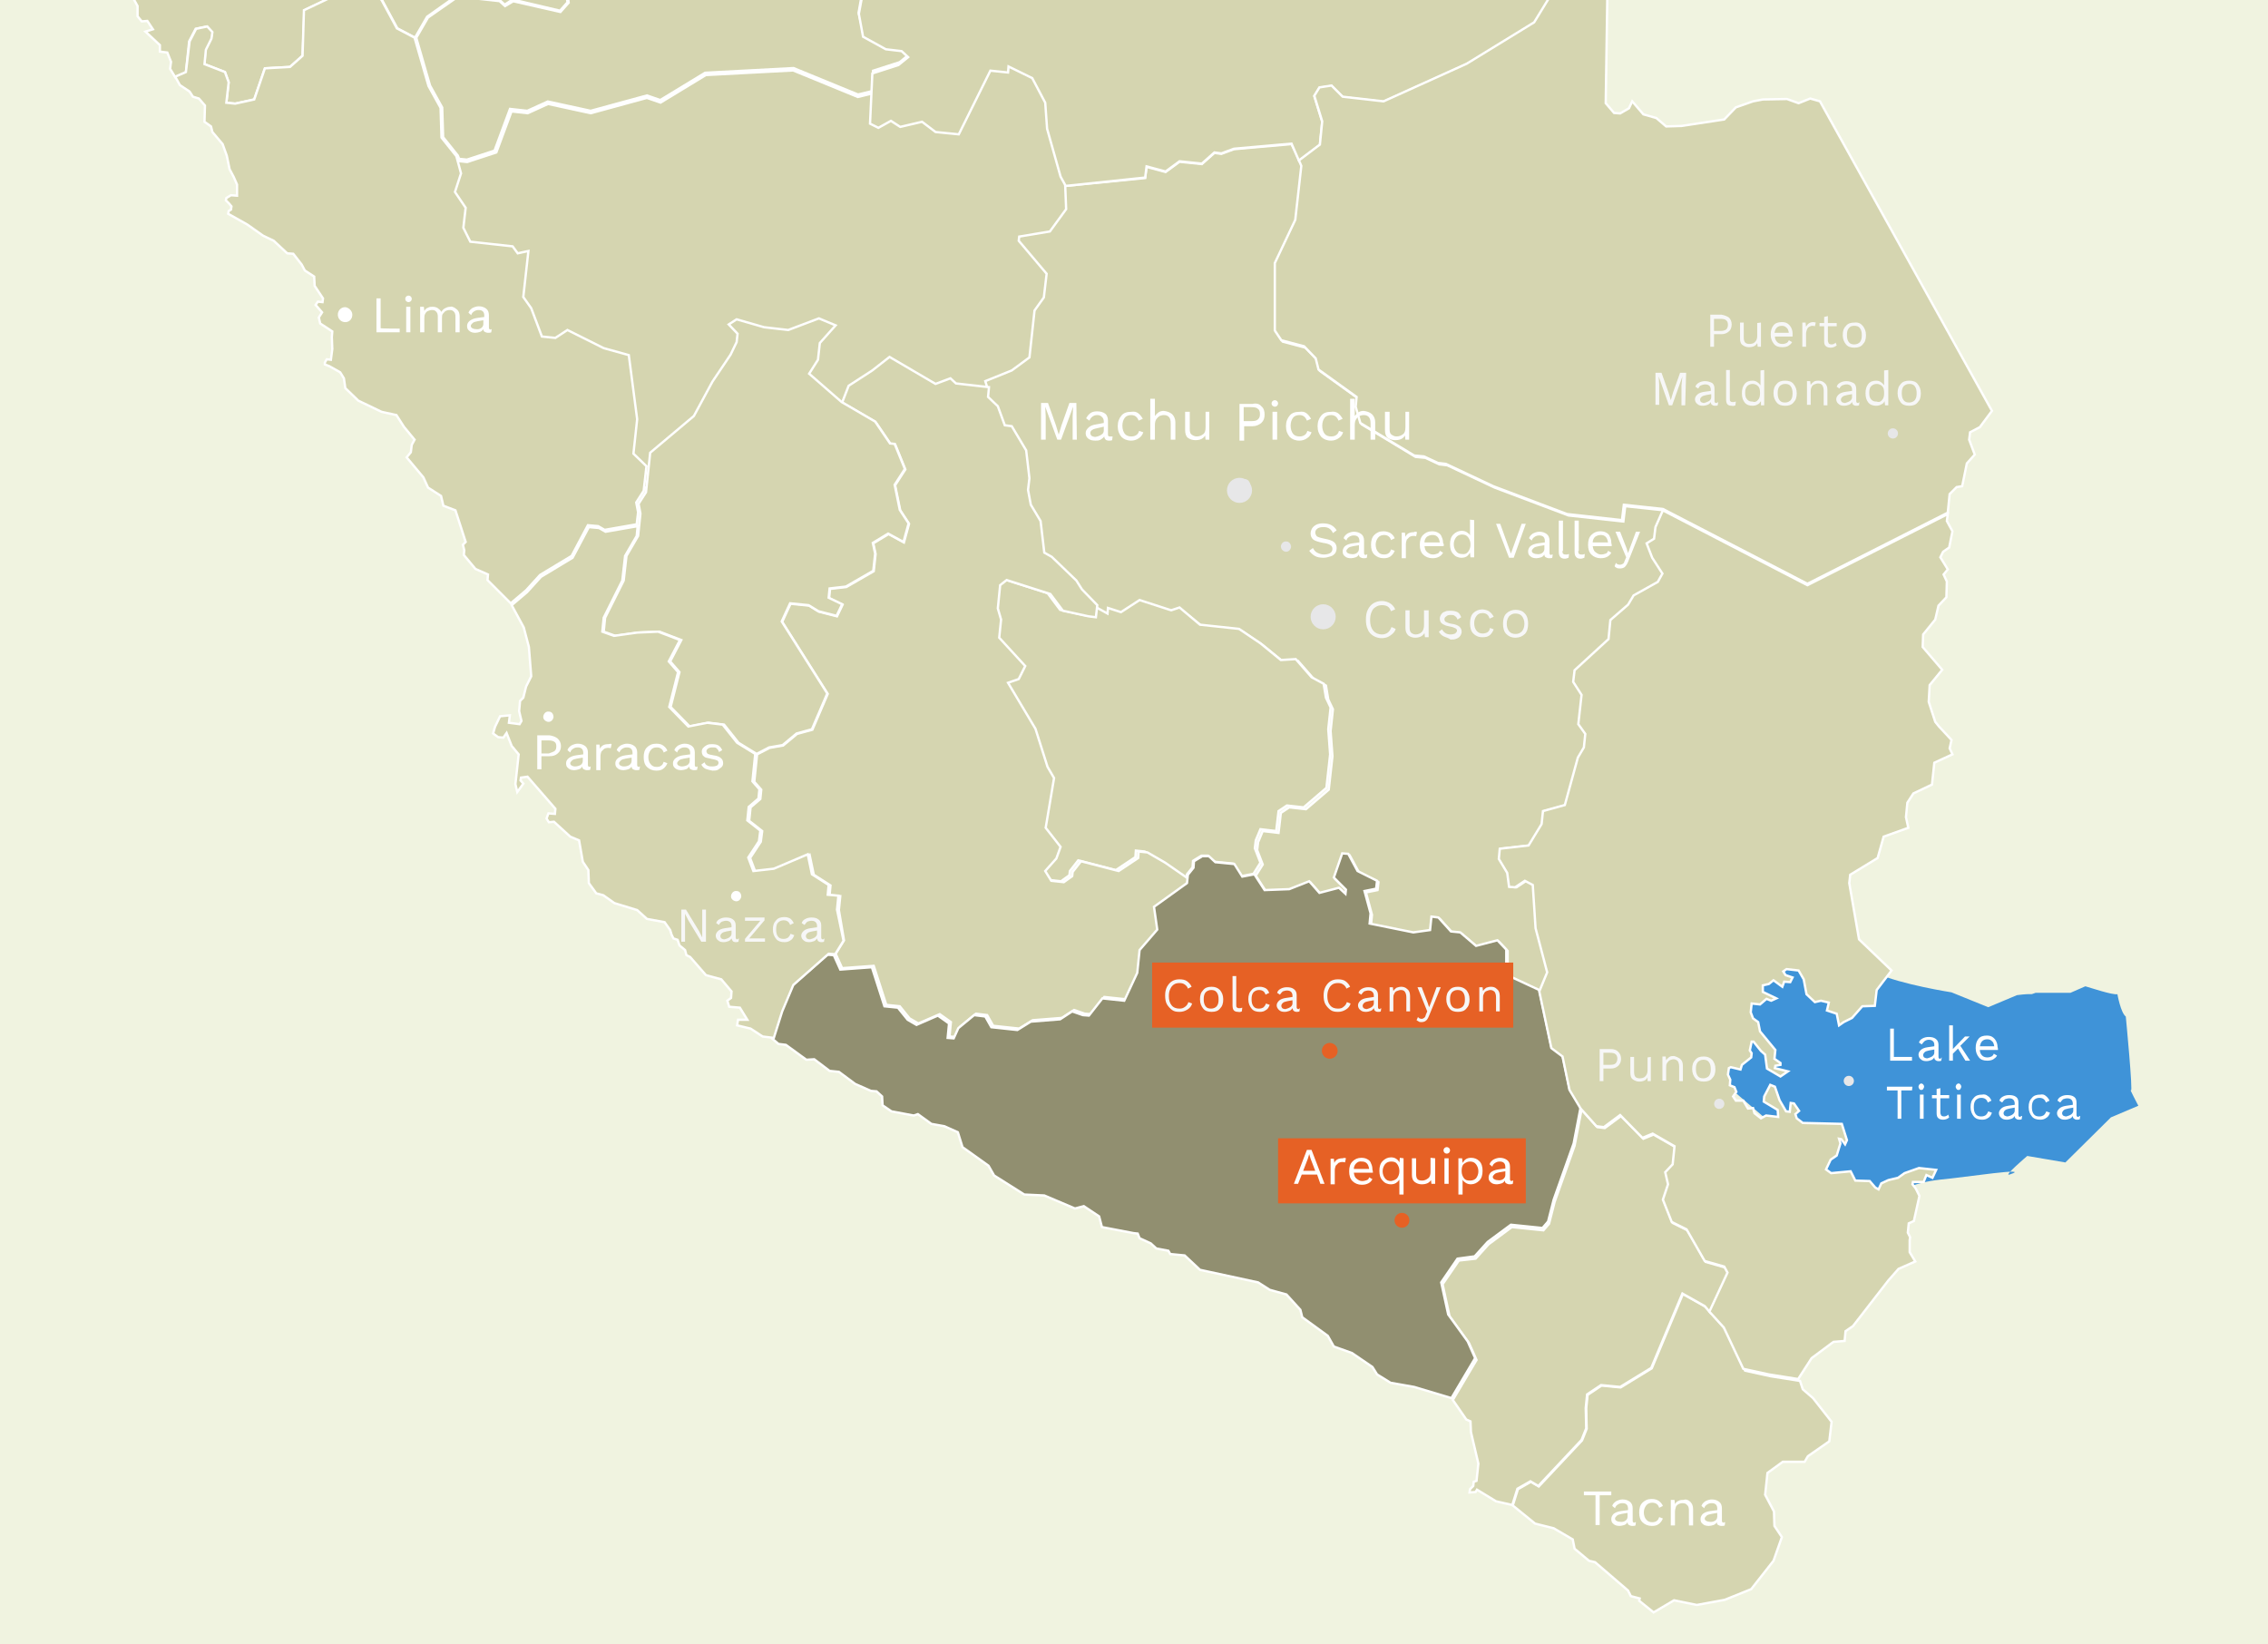 <?xml version="1.0" encoding="utf-8"?>
<!-- Generator: Adobe Illustrator 21.0.0, SVG Export Plug-In . SVG Version: 6.00 Build 0)  -->
<svg version="1.1" id="Layer_1" xmlns="http://www.w3.org/2000/svg" xmlns:xlink="http://www.w3.org/1999/xlink" x="0px" y="0px"
	 viewBox="0 0 488 353.7" style="enable-background:new 0 0 488 353.7;" xml:space="preserve">
<style type="text/css">
	.st0{fill:#F0F3E0;}
	.st1{clip-path:url(#SVGID_2_);}
	.st2{fill:none;stroke:#676363;stroke-miterlimit:10;}
	.st3{fill:#AFAFAF;}
	.st4{fill:#F7F7F7;}
	.st5{fill:#4D4948;}
	.st6{fill:none;}
	.st7{clip-path:url(#SVGID_4_);}
	.st8{fill:#D5D5B0;stroke:#FFFFFF;stroke-width:0.5;stroke-miterlimit:10;}
	.st9{fill:#E7E7E8;}
	.st10{fill:#3F93D8;}
	.st11{fill:#D5D5B0;stroke:#FFFFFF;stroke-miterlimit:10;}
	.st12{fill:#918F70;stroke:#FFFFFF;stroke-width:0.5;stroke-miterlimit:10;}
	.st13{fill:#FFFFFF;}
	.st14{fill:#E66125;}
</style>
<rect class="st0" width="488" height="353.7"/>
<g>
	<g>
		<g>
			<g>
				<g>
					<defs>
						<rect id="SVGID_1_" x="-829.9" y="1861.1" width="651" height="448"/>
					</defs>
					<clipPath id="SVGID_2_">
						<use xlink:href="#SVGID_1_"  style="overflow:visible;"/>
					</clipPath>
					<g class="st1">
						<path class="st2" d="M-2106.2-890.4l289.9-101.4l49.1-25.2l130.3-116.7l106.8-113.6l69.1-78l7,0.8l2.7-9.9l7.2,2.1l5.5-6.6
							l15.8-52.4l33.1-123.2l29,3.1l6.4-2.6l7.4-11l-1.7-19.9l-8.4-14l1.5-13.6l-5.4-12.1l2.8-25.9l-6.1-15.8l5.8-6.2l2.2-20.4
							l-24.6-31.5l-9.3-2.6l-7.7-9l-7-12.3l-15.4-17.7l-16.4-43.7l24.2,8.5l30.8,3.3l16.3-7.7l8.6-12.9l16.7-11.9l11.1,1.2l3.8,8.6
							l8.6,0.9l10.8,4.4l10.7,14.3l9.9,3.7l11.8,12.8l35.3,7.1l3.5-3.3l13.3-9l6.7,18.1l-4.6,4.1l-0.5,4.8l12.6,16.8l14.3,1.6
							l10.2,4.4l19.7,2.1l18.7,22.6l19.8,7.1l8.7,12.4l2,16.6l8.7,8.4l1.8,13.1l7.1,8.9l-1.3,11.7l3.7,10.6l6.4,2.7l8.2,7.8
							l-8.2,4.4l-5.5,8.9l0.9,8.6l10,8.6l0.9,21.4l4.2,5.3l9.9,1.1l3.6,5.4l17.2,3.8l21.9,9l14.1-3.1l1.5,4.4l7,9.3h14.8l3.9,5.3
							l11.4,1.2l1.3,14.5l14.6,16.6l16.4,0.2l4.3,5l10.3,2.8l22.1-5.2l13.4,4.7l0.7,10.6l10.3,11.6l4.1,7.1l-5,12.9l6.7,9.9
							l12.7,1.4l16.4,14.6l1.1,7.7l4.9,10.4l-10,6.8l-9.3,19.6l-1.7,15.2l20.8,15.7l10.6,12l13,1.4l14,10.7l8.8-1l8.9-7.2l7.9,0.9
							l8.6-2.3l10.2,1.1l0.9,16.1l7.5,10.4l-0.3,34.7l8.1,13.7l-9.3,11.1l-11.8,5l-1.5,37.5l9,8.8l5.1,15.3l11.8,4.6l4.8,5.2l13-0.3
							l8-5.7l12.5,5.6l3.7,10.2l7.4,12l8.9,1l14.3-13.3l12.5,1.4l10.1-3.8l6.5,5l11.4-4.4l6.1,6.9l10.5,1.1l17.7-11.8l6-10.5
							l15.1,9.5l23.5,5.8l14.9,5.6l8.7,11.7l16.7,5.8l12.3-6.5l7,0.8l7.8-3.5l0.9-8l12.7,1.4l4.4,4.7l9.5,1l9.7-9.1l8.7-20.7
							l12.1-10.1l32,10.6l8.1-6.3l1.5-14l10.1-6.1l15.7-17.6l13.5-12.1l11,11.8l13.3,1.4l10.1-4.5l5.4,3.9l23.9,4.9l-1.4,12.6
							l7.8,10.4l14.4,1.6l6.6-7.5l6.1,8.5l-3.1,13.1l4.5,9.3l10.8,1.2l8.9-7.2l13.4-2.1l8.9,4.3l11.9-0.1l10.8-4.3l19.1,2.1
							l6.1-11.2l6.7,0.7l6.7-5.5l6.4-14l17.2,4.8l7.2-4.8l4.9-9.3l-2.3-14.3l13.6,3.1l11.8,1.3l7.4-3.5l11,10.7l10.9,3.5l12.6,9.2
							l12,1.3l3.9,5.1l-1.3,11.9l4,5.4l10.2,6.1l-1.9,17.2l11.5,6.8l21-6.5l4.3-9.4l19.5,10.6l8.7,14.1l12.4,1.3l-0.8,7.4l16.5,13.9
							l18.5-4.5l2,19.5l9,5.9l13.2-1.9l3.5,8.9l10.3,2.7l14.9-3.6l1,11.3l6.3,7.9L73-879.6l-99.6,165.9l8.7,5.2l86.5,9.4l26.2,14
							l13.8,11.6l11.1,18.9l-4.9,12.6l2.6,8.4l6.6,4.7l7,0.8l16.1,14.9l7.3,0.8l25.8,20.5l0.7,10.9l-8.5,4.3l-12.5-3l-13.2,1.9
							L127.4-563l-9.2-6.2l0.7-6.1l-7.3-9.9l-1-23.7l-14.3-10.4l-8.7,3l-5.7-3.2H61l-9.3,12.1l-8.6-0.9l-2.7-5.2l-9.3-3.4l-9.9,2.3
							l-8.5,7.2l-49.8-3.8l-27.5,18.7l-2.8,25.6L-82.5-554l-11.8-1.3l-19.3,11.4l-16.6-1.8l-18,11.8l-45.1-2.3l-12.2,12.1l-7.7-3.8
							l-17.2-4.1l-23.7,4l-13.3,10.3l-15.1,8.2l-6.5-2.9l-13.1-3.8l-70.1,8.2l-10.3,6.1l-1,9l-78.4,55.1l-15.3,0.7l-15.5,6.8
							l-42,39.7l-0.9,8.1l-3.7,5.1l-22.1,1.6l-32.6,13.2l-8.3,22.7l-28.1,0.9l-22,16l-21.2,2.3l-12.7,13.3l-0.4,14.8l14.5,26.5
							l-5.4,20.4l-7.5,43.8l-14,22l-2.3,21.4l-4.2,6.4l-10.4,6.5l-24.7,4.5l-11,11.9l-15.9,12.4l-7.6,1.4l-11.1,7.3l-7.3,23.2
							l0.3,12.1l-10.8,25.3l3.2,9.6l-6.9,9.4l2,10.4l12,14.3l26.8,21.9l0.8,6.9l15,24.9l8.5,2.3l0.7,24l11.9,22.6l-19.1,16l-13,1.6
							l-37.9-6.5l-18.5,9.2l-18,3.3l-24.5,8.4l-22.5,16.9l-19.3,6.4l-9.3,20.3l-39.9,17.7l-5.1,12.1l-11.3,5l-2.3,6.7l3,11.4
							l9.1,4.6l-15.5,29.7v29.9l17.5,22.6l4.3,10l-8.2,10.6l-23.2,12.5l-26-1.1l-8.5,9.9l2.8,15.1l10.2,18.1l-0.8,6.8l-15.6,4.6
							l-1.4,3.1"/>
						<path class="st3" d="M-1123.8,338.4l-1.4,13l3.6,20.1l4.6,45.5l-12.5,58l-33.7,32.9l-60.7,21.7l-128.2,65l-17.5-1.9
							l-33.3,10.1l-13.9,16.7l-46.4,32.7l13.8,35.3l-23.9,12.2l-26.8-26.3l-79.6,58.4l-15.6,10.5l22.4,36.5l-2.5,25.4l2.6,29.5
							l47.8,43.9l22.2,46.5l17.6,1.9l41.7,13.1l3.4-31.2l12.6-26.9l9.3,1l14.9-15.5l26.8-5.6l43.8-37.6l14.1-8.4l10.3-17.3l55-57.1
							l44.7-13.2l42.1,19l6.7,15.2l-1.2,10.7l-19.6,5.4l-15,25.3l-17.7,84.2l1.2,109.8l59.6,35.8l18.5,14.1l4.4,16.2l-16.2,71.2
							l9.5,33.9l24.6,46.3l-14.7,81.2l6,33.5l33.8,18.4l23.6,2.5l9.8,8.6l-14.5,11.6l-38.4,11.9l-3.3,73.8l12.6,6l18.8-10.1l13.5,9
							l32.1-7.7l19.7,15.3l34.1,3.7l46.4-93.4l25.8,2.8l0.9-8.5l35.2,17.3l18.9,36.2l2.6,38l20,70.2l7.8,13.3l117.2-11.9l1.8-16.5
							l28.2,7.7l20.7-14.8l33.1,3.6l18.5-16.1l10.5,1.1l18.8-6.5l85.3-7.8l11.1,25.1l30.6-23.2l3.7-33.8l-11.3-37.7l7.5-12.3
							l18.1-2.9l16.2,16.5l60.3,6.5l123.1-55l99.6-60.9l35.5-58.2l22.7-98.7l11.3-25.7l13.2-11.8l27.9-4.9l0.5-21.7l13.5-17.9
							l6-16.4l1.3-11.7l-11.4-35l-3.1-3.6l10.2-34.1l-22.6,18l-20.7,12.6l-3.4,10.8l-5.9,11.8l-24.2,12.2l-9.8,13.1l-13.7,4.1
							l-4.5,17.5l-9.4,12.5l-22.2-0.1l-19.6,10.1l-32.3,32.6l-46.3,14l-231.6,6.1l-9.2-10.2l5.4-34.5l-5.7-16.4l-23.6-11.4
							l-8.7-23.3l7.2-15.7l-14.6-20.3l1.4-12.4l-10.5-1.1l-5.5-8.8l-45.1-6.2l-17.9-12.8l-45.2-8.2l-134.4,4.2l-13.4-15.2l1.5-14
							l16.8-12l8.8-15.5l15.9-12.1l7.3-1.8l6.1-17.4l19.6-11l0.5-30.5l-15.8-12.2l-44.7-77.8l-26.6-6.5l-29.5-40.3l0.9-22.6
							l-13.4-1.5l-17.2-19.3l-21.3-5.9l-14-31.1l-10.1-10l-13.1-45.4l-17.3-18.6l-19.9-3.8l-17.2-34.7l-0.9-12.2l9.2-8.2l18.5,2
							l-0.6-6.7l-34.5-20.2l-42.8-36.4l-2.4-13.4l4.4-10.4l-64.9-43.1l-24.3-19.7L-1123.8,338.4L-1123.8,338.4z"/>
						<path class="st4" d="M-1123.8,338.4l-1.4,13l3.6,20.1l4.6,45.5l0,0l-12.4,58l0,0l0,0l-33.7,32.9l0,0l0,0l-60.7,21.7l0,0
							l-128.2,65l0,0l0,0l-17.5-1.9l0,0l-33.3,10.1l0,0l-13.9,16.7l0,0l0,0l-46.4,32.7v-0.1l13.8,35.3l0,0l0,0l-23.9,12.2l0,0l0,0
							l-26.8-26.3h0.1l-47.4,34.8l-23.7,17.4l-5.9,4.3c-1,0.7-2,1.5-3,2.2l-3,2l-12.2,8.2v-0.1l22.4,36.5l0,0l0,0l-2.5,25.4l0,0
							l2.6,29.5l0,0l47.8,43.9l0,0l0,0l22.2,46.5h-0.1l17.6,1.9l0,0l0,0l41.7,13.1l-0.1,0.1l3.4-31.2l0,0l0,0l12.6-26.9v-0.1h0.1
							l9.3,1h-0.1l14.9-15.5l0,0l0,0l26.8-5.7l0,0l43.8-37.6l0,0l0,0l14.1-8.4l0,0l10.3-17.3l0,0l0,0l54.9-57.1l0,0l0,0l44.7-13.2
							l0,0l0,0l42.1,19l0,0l0,0l6.7,15.2l0,0l0,0l-1.2,10.7v0.1h-0.1l-19.6,5.4l0.1-0.1l-15,25.3l0,0l-17.7,84.2l0,0l1.2,109.8
							l-0.1-0.1l59.6,35.8l0,0l0,0l18.5,14.1l0,0l0,0l4.4,16.2l0,0l0,0l-16.2,71.2v-0.1l9.5,33.9l0,0l24.6,46.3v0.1v0.1l-14.7,81.2
							v-0.1l6,33.5l-0.1-0.1l33.8,18.4h-0.1l23.6,2.5h0.1l0,0l9.8,8.6l0.2,0.1l-0.2,0.1l-14.5,11.6l0,0l0,0l-38.4,11.9l0.1-0.2
							l-3.3,73.8l-0.1-0.2l12.6,6h-0.2l18.8-10.1l0.1-0.1l0.1,0.1l13.5,9h-0.2l32.1-7.7h0.1l0.1,0.1l19.7,15.3h-0.1l34.1,3.7
							l-0.2,0.1l46.4-93.5l0.1-0.1h0.1l25.8,2.8l-0.2,0.2l0.9-8.5v-0.3l0.3,0.1l35.2,17.3h0.1v0.1l18.9,36.2l0,0l0,0l2.6,38l0,0
							l20,70.2v-0.1l7.8,13.3l-0.2-0.1l117.2-12l-0.2,0.2l1.8-16.5v-0.3l0.3,0.1l28.2,7.7h-0.2l20.7-14.8l0.1-0.1h0.1l33.1,3.6
							l-0.2,0.1l18.5-16.1l0.1-0.1h0.1l10.5,1.1h-0.1l18.8-6.5l0,0l0,0l85.3-7.7h0.2l0.1,0.2l11.1,25.1l-0.4-0.1l30.6-23.2l-0.1,0.2
							l3.7-33.8v0.1l-11.3-37.7v-0.1l0.1-0.1l7.5-12.3l0.1-0.1h0.1l18.1-2.9h0.1l0.1,0.1l16.2,16.5l-0.1-0.1l60.3,6.5h-0.1l123.2-55
							l0,0l99.6-60.9l-0.1,0.1l35.5-58.2v0.1l22.7-98.7l0,0l0,0l11.3-25.7l0,0l0,0l13.2-11.8l0,0l0,0l27.9-4.9l-0.1,0.2l0.5-21.7
							v-0.1l0,0l13.6-17.9l0,0l6-16.4l0,0l1.3-11.7v0.1l-11.4-35v0.1l-3.1-3.6l-0.1-0.1v-0.1l10.2-34.1l0.3,0.2L-23.1,987l0,0l0,0
							l-20.7,12.6l0.1-0.1l-3.4,10.8l0,0l0,0l-5.9,11.8l0,0l0,0l-24.2,12.2h0.1l-9.8,13.1l0,0l0,0l-13.7,4.1l0.1-0.1l-4.5,17.5l0,0
							l0,0l-9.4,12.5v0.1h-0.1l-22.2-0.1h0.1l-19.6,10.1l0,0l-32.3,32.6l0,0l0,0l-46.3,14l0,0l0,0l-231.6,6.1h-0.1l0,0l-9.2-10.2
							l0,0v-0.1l5.4-34.5v0.1l-5.7-16.4l0.1,0.1l-23.6-11.4l0,0l0,0l-8.7-23.3l0,0l0,0l7.2-15.7v0.1l-14.6-20.3l0,0l0,0l1.4-12.4
							l0.1,0.1l-10.5-1.1l0,0l0,0l-5.5-8.8h0.1l-45.1-6.2l0,0l0,0l-17.9-12.8l0,0l-45.2-8.2l0,0l-134.4,4.2l0,0l0,0l-13.4-15.2l0,0
							l0,0l1.5-14l0,0l0,0l16.8-12l0,0l8.8-15.5l0,0l0,0l15.9-12.1l0,0l0,0l7.3-1.8l0,0l6.1-17.4l0,0l0,0l19.6-11v0.1l0.5-30.5v0.1
							l-15.8-12.2l0,0l0,0l-44.7-77.8l0,0l-26.6-6.5l0,0l0,0l-29.5-40.3l0,0l0,0l0.9-22.6l0,0l-13.4-1.5l0,0l0,0l-17.2-19.3l0,0
							l-21.3-5.9l0,0l0,0l-14-31.1l0,0l-10.1-10l0,0l0,0l-13.1-45.4l0,0l-17.3-18.6l0,0l-19.9-3.8l0,0l0,0l-17.2-34.7l0,0l0,0
							l-0.9-12.2l0,0l0,0l9.2-8.2l0,0l0,0l18.5,2l0,0l-0.6-6.7l0,0l-34.5-20.2l0,0l-42.8-36.4l0,0l0,0l-2.4-13.4l0,0l0,0l4.4-10.4
							l0,0l-64.9-43.2L-1107,340l0,0L-1123.8,338.4L-1123.8,338.4z M-1123.8,338.4l16.2,1.7l0,0l24.3,19.7l64.9,43.1l0,0l0,0
							l-4.4,10.4l0,0l2.4,13.4l0,0l42.8,36.4l0,0l34.5,20.2l0,0l0,0l0.6,6.7l0,0l0,0l-18.5-2l0,0l-9.2,8.2l0,0l0.9,12.2l0,0
							l17.2,34.7l0,0l19.9,3.8l0,0l0,0l17.3,18.6l0,0l0,0l13.2,45.4l0,0l10.1,10l0,0l0,0l14,31.1l0,0l21.3,5.9l0,0l0,0l17.2,19.3
							l0,0l13.4,1.5l0,0l0,0l-0.9,22.6l0,0l29.5,40.3l0,0l26.6,6.4l0,0l0,0l44.7,77.8l0,0L-710,838l0,0l0,0l-0.5,30.5l0,0l0,0
							l-19.6,11l0,0l-6.1,17.4l0,0l0,0l-7.3,1.8l0,0l-15.9,12.1l0,0l-8.8,15.5l0,0l0,0l-16.8,12v-0.1l-1.5,14v-0.1l13.4,15.2h-0.1
							l134.4-4.2l0,0l0,0l45.2,8.2l0,0l0,0l17.9,12.8l0,0l45.1,6.2l0,0l0,0l5.5,8.8h-0.1l10.5,1.1h0.1v0.1l-1.4,12.4v-0.1l14.6,20.3
							l0,0v0.1l-7.2,15.7v-0.1l8.7,23.3l-0.1-0.1l23.6,11.4l0,0l0,0l5.7,16.4l0,0l0,0l-5.4,34.5v-0.1l9.2,10.2h-0.1l231.6-6.2l0,0
							l46.3-14h-0.1l32.2-32.6l0,0l0,0l19.6-10.1l0,0l0,0l22.2,0.1l-0.1,0.1l9.4-12.5v0.1l4.5-17.5v-0.1h0.1l13.7-4.1l-0.1,0.1
							l9.8-13.1l0,0l0,0l24.2-12.2l-0.1,0.1l5.9-11.8l0,0l3.4-10.8v-0.1l0,0l20.7-12.6l0,0l22.6-17.9l0.4-0.3l-0.1,0.5l-10.2,34.1
							v-0.2l3.1,3.6l0,0l0,0l11.4,35l0,0l0,0l-1.3,11.7l0,0l0,0l-6,16.4l0,0l0,0l-13.5,17.9v-0.1l-0.5,21.7v0.1H-18l-27.9,4.9h0.1
							l-13.2,11.8v-0.1l-11.3,25.7l0,0l-22.7,98.7l0,0l0,0l-35.4,58.2l0,0l0,0l-99.6,60.9l0,0l0,0l-123.1,55h-0.1h-0.1l-60.3-6.5
							h-0.1l-0.1-0.1l-16.2-16.5l0.2,0.1l-18.1,2.9l0.2-0.1l-7.5,12.3v-0.2l11.3,37.7l0,0l0,0l-3.7,33.8v0.1l-0.1,0.1l-30.6,23.2
							l-0.2,0.2l-0.1-0.3l-11.1-25.1l0.2,0.1l-85.3,7.8h0.1l-18.8,6.5h-0.1h-0.1l-10.5-1.1l0.2-0.1l-18.5,16.1l-0.1,0.1h-0.1
							l-33.1-3.6h0.2l-20.7,14.8l-0.1,0.1h-0.1l-28.2-7.7l0.3-0.2l-1.8,16.5v0.2h-0.2l-117.2,11.9h-0.1l-0.1-0.1l-7.8-13.3l0,0l0,0
							l-20-70.2l0,0l0,0l-2.6-38v0.1l-18.9-36.2l0.1,0.1l-35.2-17.3l0.3-0.2l-0.9,8.5v0.2h-0.2l-25.8-2.8l0.2-0.1l-46.4,93.4
							l-0.1,0.1h-0.1l-34.1-3.7h-0.1l0,0l-19.7-15.3h0.2l-32.1,7.7h-0.1h-0.1l-13.5-9h0.2l-18.8,10.1h-0.1h-0.1l-12.6-6l-0.1-0.1
							v-0.1l3.3-73.8v-0.1h0.1l38.4-11.9h-0.1l14.5-11.6v0.3l-9.8-8.6h0.1l-23.6-2.5l0,0l0,0l-33.8-18.5h-0.1v-0.1l-6-33.5l0,0l0,0
							l14.7-81.2v0.1l-24.6-46.3l0,0l0,0l-9.5-33.9l0,0l0,0l16.2-71.2v0.1l-4.4-16.2l0.1,0.1l-18.5-14.1l0,0l-59.6-35.8h-0.1v-0.1
							l-1.2-109.8l0,0l0,0l17.7-84.2l0,0l0,0l15-25.3l0,0l0,0l19.6-5.4l-0.1,0.1l1.2-10.7v0.1l-6.7-15.2l0.1,0.1l-42.1-19h0.1
							l-44.7,13.2l0,0l-55,57.1l0,0l-10.3,17.3l0,0l0,0l-14.1,8.4l0,0l-43.8,37.6l0,0l0,0l-26.8,5.6l0,0l-14,15.5l0,0l0,0l-9.3-1
							l0.1-0.1l-12.6,26.9l0,0l-3.4,31.2v0.1h-0.1L-1485,926l0,0l-17.6-1.9l0,0l0,0l-22.2-46.5l0,0l-47.8-43.9l0,0l0,0l-2.6-29.5
							l0,0l2.5-25.4l0,0l-22.4-36.5v-0.1h0.1l12.2-8.2l3-2c1-0.7,2-1.4,3-2.2l5.9-4.3l23.7-17.4l47.4-34.8l0,0l0,0l26.8,26.3h-0.1
							l23.9-12.2v0.1l-13.8-35.3l0,0l0,0l46.4-32.7l0,0l13.9-16.7l0,0l0,0l33.3-10.1l0,0l0,0l17.5,1.9l0,0l128.2-65l0,0l60.7-21.7
							l0,0l33.7-32.9l0,0l12.5-58l0,0l-4.6-45.5l-3.6-20.1l0,0L-1123.8,338.4L-1123.8,338.4z"/>
						<g>
							<path class="st5" d="M-239-1155.9l-6.6,7.5l-14.4-1.6l-7.9-10.3l1.4-12.7l-24-4.9l-5.3-3.9l-10.2,4.5l-13.3-1.4l-11-11.7
								l-13.6,12l-15.8,17.7l-10,6.1l-1.5,14l-8.1,6.4l-32-10.7l-12.1,10.3l-8.7,20.7l-9.7,9.1l-9.5-1l-4.4-4.8l-12.7-1.4l-0.9,8.1
								l-7.8,3.4l-7-0.8l-12.3,6.5l-16.8-5.7l-8.7-11.8l-14.8-5.6l-23.6-5.9l-15.1-9.5l-6.1,10.5l-17.8,11.9l-10.5-1.1l-6-6.9
								l-11.4,4.3l-6.6-4.9l-10.1,3.8l-12.5-1.4l-14.3,13.2l-9-1l-7.3-12l-3.8-10.3l-12.6-5.6l-8.1,5.7l-12.9,0.2l-4.9-5.2
								l-11.7-4.5l-5.2-15.4l-8.9-8.8l1.5-37.6l11.9-5l9.3-11.1l-8.2-13.7l0.3-34.7l-7.6-10.4l-0.9-16.2l-10.2-1.1l-8.7,2.4l-8-0.9
								l-8.9,7.2l-8.7,1l-14-10.7l-13-1.4l-10.7-12l-20.8-15.8l1.7-15.2l9.3-19.7l10.1-6.7l-4.9-10.4l-1.1-7.7l-16.5-14.6l-12.7-1.4
								l-6.6-10l5-12.9l-4.1-7l-10.3-11.6l-0.8-10.6l-13.3-4.8l-22.2,5.2l-10.3-2.8l-4.3-5l-16.5-0.2l-14.5-16.6l-1.3-14.6
								l-11.5-1.2l-3.9-5.4h-14.9l-7-9.3l-1.4-4.4l-14.2,3l-21.9-9l-17.3-3.8l-3.6-5.3l-9.9-1.1l-4.3-5.4l-0.8-21.5l-10-8.6l-1-8.7
								l5.5-9l8.3-4.4l-8.2-7.7l-6.5-2.7l-3.7-10.6l1.3-11.7l-7.1-9l-1.8-13l-8.7-8.5l-2.1-16.6l-8.6-12.4l-19.8-7.1l-18.8-22.8
								l-19.8-2.1l-10.1-4.3l-14.3-1.5l-12.7-16.8l0.5-4.9l4.6-4.1l-6.7-18.1l-13.3,9.1l-3.7,3.2l-35.3-7.1l-11.8-12.8l-9.9-3.7
								l-10.7-14.3l-10.8-4.5l-8.6-0.9l-4-8.6l-11.2-1.2l-16.8,11.9l-8.5,12.8l-16.4,7.8l-30.9-3.3l-24.3-8.5l16.5,43.8l15.4,17.8
								l7.1,12.3l7.7,9l9.4,2.6l24.5,31.6l-2.3,20.5l-5.8,6.2l6.1,15.8l-2.8,25.9l5.4,12.1l-1.5,13.7l8.5,14.1l1.6,19.9l-7.3,11
								l-6.5,2.6l-29-3.1l-33.3,123.5l-15.7,52.5l-5.6,6.6l-7.2-2l-2.7,9.9l-7-0.8l-69.2,78.2l-107.1,113.9l-130.6,116.9l-49.1,25.2
								l-290.6,101.6l4.2,61.9l-3.2,28.9l35.5,91.5l-4.1,37l18.1,61.8l-12.1,57.2l3.9,81.9l-3.2,28.9l-39.3,78.5l-7.4,67.5l7.9,45.8
								l18.4,38.4l27.4,15.1l20.8,15.4l14,34.4l20.7,19.3l148.8,28.6l38.8,69.9l38.8,16l78.6,13.5l45.9-38.7l16.2,7.6l26.5,40.7
								l40.5,12.9l51.7-4l59.2,47.8l-0.7,51.2l-15.4,28.5l6.5,40.8l13.3,32l-49.8,27.5l-41.8-41.3l-20.9,5.3l-35.6-13.7l-12.5,29.2
								l12.2,38.7l-2.2,19.5l-14.1,10.6l-23.1,25.4l0.7,57.6l22,37.5l21.9,61.8l60.6,102.8l4.7,54l-43,45.3l-27.9,54.1l7.1,11.7
								l15.7-10.5l79.6-58.5l26.8,26.3l23.9-12.2l-13.8-35.3l46.5-32.7l13.8-16.7l33.4-10.1l17.5,1.9l128.2-65l60.8-21.7l33.6-32.9
								l12.5-58l-4.7-45.5l-3.6-20.1l1.4-13l16.3,1.8l24.3,19.7l64.9,43.1l1.3-3.1l15.6-4.6l0.7-6.8l-10.2-18.2l-2.9-15.1l8.6-9.9
								l26,1.1l23.3-12.5l8.3-10.6l-4.4-10l-17.5-22.6v-29.8l15.5-29.9l-9.2-4.6l-2.9-11.6l2.4-6.6l11.2-5.1l5.2-12.2l40.1-17.7
								l9.3-20.4l19.5-6.4l22.5-17l24.5-8.5l18.1-3.3l18.4-9.2l38,6.4l13.1-1.5l19.2-15.9l-12-22.7l-0.5-24l-8.5-2.3l-15.1-24.9
								l-0.8-7l-26.9-22l-12-14.4l-2.1-10.5l6.9-9.4l-3.2-9.6l10.9-25.4l-0.3-12.2l7.4-23.1l11.1-7.4l7.5-1.5l15.9-12.3l11-12
								l24.7-4.5l10.5-6.5l4.2-6.4l2.3-21.4l14-22.2l7.4-43.9l5.4-20.5l-14.5-26.5l0.4-14.7l12.7-13.4l21.3-2.3l22-16l28.2-0.9
								l8.3-22.7l32.7-13.2l22.1-1.6l3.8-5.2l0.9-8.1l42.2-39.8l15.5-6.8l15.3-0.6l78.6-55.3l1-9l10.4-6.1l70.3-8.2l13.1,3.7l6.5,3
								l15.1-8.2l13.4-10.4l23.6-4l17.3,4.2l7.7,3.8l12.2-12.1l45.3,2.3l18.1-11.8l16.6,1.8l19.3-11.3l11.8,1.3l14.9-13.2l2.8-25.6
								l27.6-18.8l49.9,3.8l8.6-7.3l9.9-2.2l9.3,3.3l2.7,5.2l8.6,0.9l9.3-12.1h20.9l5.9,3.3l8.7-3l14.3,10.4l0.9,23.8l7.4,9.9
								l-0.7,6.2l9.3,6.2l19.4-15l13-1.9l12.6,3l8.6-4.3l-0.7-10.9L163-616l-7.3-0.8l-16.1-14.8l-7-0.8l-6.6-4.7l-2.6-8.5l5-12.6
								l-11.1-19l-13.9-11.7l-26.2-14l-86.7-9.4l-8.8-5.3L81-883.1l90.9-145.9l-6.2-7.9l-1-11.3l-14.9,3.6l-10.4-2.8l-3.5-8.9
								l-13.1,1.9l-9.1-5.9l-2-19.7l-18.6,4.6l-16.6-14l0.8-7.4L65-1098l-8.8-14.1l-19.5-10.6l-4.2,9.4l-21.1,6.5l-11.5-6.8
								l1.9-17.2l-10.2-6l-4-5.3l1.3-12l-3.9-5l-12.1-1.3l-12.4-9.3l-11-3.5l-11.1-10.7l-7.4,3.4l-11.9-1.3l-13.5-3.1l2.3,14.4
								l-4.9,9.3l-7.3,4.8l-17.2-4.9l-6.4,14.1l-6.7,5.5l-6.6-0.7l-6.1,11.2l-19.1-2.1l-10.8,4.4h-11.9l-8.9-4.3l-13.5,2.2l-8.9,7.3
								l-10.8-1.2l-4.5-9.4l3.1-13.1L-239-1155.9z"/>
						</g>
					</g>
				</g>
			</g>
		</g>
	</g>
</g>
<rect class="st6" width="467.3" height="353.7"/>
<g>
	<g>
		<g>
			<g>
				<g>
					<defs>
						<rect id="SVGID_3_" x="9" width="453.7" height="353.7"/>
					</defs>
					<clipPath id="SVGID_4_">
						<use xlink:href="#SVGID_3_"  style="overflow:visible;"/>
					</clipPath>
					<g class="st7">
						<rect x="92.4" y="8.2" class="st8" width="168.1" height="96.7"/>
						<g>
							<path class="st8" d="M277.9,31l-12.4,1.1l-2.7,1l-1.5-0.2l-2.7,2.4l-4.8-0.5l-3,2.2l-4.1-1.1l-0.3,2.4L229.2,40l0.2,5
								l-3.5,4.8l-6.6,1.1l-0.1,0.9l6,7.1l-0.6,5.1l-2,2.8l-1.1,10.1l-3.8,2.8L212,82l0.5,1.6l-0.2,2.1l2.1,2l1.5,4.1l1.5,0.2
								l3.1,5.2l0.7,6l-0.3,2.5l0.6,3.2l2.1,3.5l0.8,6.8l1.6,0.9l5.3,5.1l1.2,1.9l3.3,3.4v0.4l2.9,1.6l0.1-1.2l2.8,0.9l4-2.6
								l6.8,2.2l1.8-0.6l4.5,3.6l8.4,0.9l4.6,3.1l4.4,3.6l3.2-0.2l3.4,3.9l2.6,1.4l0.5,3l1,2.1l-0.5,4.7l0.4,5.4l-0.8,7.2l-4.9,4.2
								l-3.6-0.4l-1.8,1.2l-0.5,4.3l-3.4-0.4l-1,2.4l-0.2,1.7l1.2,3.1l-1.5,2.4l2.2,3.4l5.3-0.2l4.3-1.7l2.2,2.5l4.2-1.1l1.4,1.3
								l0.1-0.9l-2.6-2.6l1.8-5.2l1.3,0.1l2,3.7l4.2,2.1l-0.2,1.7l-2.5,0.5l1.3,4.8L295,199l9.4,1.9l3.6-0.5l0.3-2.9l1.5,0.2l2.7,3
								l2,0.2l3.4,2.9l4.6-1.2l1.9,2v5.4l7.1,3.3l1.7-4.1l-2.5-9.5l-0.6-9.3l-1.7-0.9l-2.1,1.4l-1.3-0.1l-0.4-3l-1.8-3l0.2-2.2
								l6.2-0.7l2.8-4.6l0.3-2.8l4.7-1.3l2.8-10.2l1.3-2.2l0.3-2.9l-1.5-2.1l0.7-6.3l-1.8-2.8l0.3-2.5l7.3-6.7l0.4-4.1l3.8-3.3
								l1.2-2l5.2-2.9l1-1.8l-2.2-3.4l-1.2-3.1l1.6-1l0.3-2.5l1.6-3.6l-8.4-0.9l-0.4,3.3l-11.8-1.3l-15.9-6l-10.2-4.8l-1.7-0.2
								l-3-1.4l-2.1-0.2l-11.6-7l-1-3.5l0.2-2.1l-8.2-5.9l-0.6-2.4l-2.5-2.6l-4.9-1.3l-1.4-2.1V56.9l4.4-9.3l1.3-11.6L277.9,31
								L277.9,31z"/>
						</g>
						
							<ellipse transform="matrix(0.108 -0.994 0.994 0.108 -19.381 647.492)" class="st9" cx="351.3" cy="334.6" rx="1.1" ry="1.1"/>
						<path class="st10" d="M403.8,261.2c2.4-4.8,8.2-6.8,13.6-7.4c5.4-0.5,20.2-2.8,15-1.1c-1.5,0.5,3.8-4,3.8-4
							c8.2,1.4,8.2,1.4,8.2,1.4l9.8-9.7l5.9-2.5c0,0-2.1-4-1.6-3.3s-1.1-15.9-1.1-15.9c-1.1-0.8-1.8-4.8-1.8-4.8
							c-1.1,0.2-5.8-1.4-6.9-1.7l-3.2,1.4H438c-1.6,0.6,0,0-4,0.5l-6.2,2.6l-7.9-3.2c0,0-10.9-1.7-16.1-4.1
							c-10.5-4.8-22.4-5.1-33.9-5.3c-3-0.1-6.1-0.1-8.7,1.3c-6.3,3.4-5.7,13.4-0.7,18.6"/>
						<path class="st8" d="M389,313.3l4.6-3.2l0.5-4.2l-4-5.1l-2.2-1.9l-0.6-1.8l-6.3-1l-5.5-1.2l-4.2-8.9l-4.4-4.9l-4.8-2.7
							l-6.7,16l-6.7,4.1l-4.1-0.4l-3,2l-0.3,2.9l0.1,4.4l-1,2.5l-9.3,9.9l-1.7-1l-2.8,1.6l-1.1,3.5l4.8,3.9l4,1l4.1,2.4l0.4,2
							l3.1,2.6l1.3,0.3l7.1,6.1l0.6,1.2l1.9,0.5l-0.1,0.5l3.1,2.5l4.4-2.6l4.9,1l6-1.1l5.7-2.3l4.8-6.1l1.8-5.1l-1.6-2.4l-0.1-3.1
							l-1.9-3.6l0.5-4.7l3.3-2.4h4.7L389,313.3L389,313.3z"/>
						<path class="st8" d="M313.9,271.2l-3.5,5.1l1.5,6.9l4.2,5.8l1.6,3.6l-5.1,8.6l2.9,4.2l0.9,0.4l0.1,2.3l1.6,6.8l-0.4,3.7
							l-0.6,0.2l-0.1,0.9l-0.7,0.7l-0.1,0.7l1.3-0.1l0.3-0.5l4.1,2.5l3.5,0.8l1.1-3.5l2.8-1.6l1.7,1l9.3-9.9l1-2.5l-0.1-4.4l0.3-2.9
							l3-2l4.1,0.4l6.7-4.1l6.7-16l4.8,2.7l1.2,1.4l3.9-8.4l-0.7-1.3l-4.2-1.2l-3.9-6.8l-3.2-1.6l-1.9-4.8l1.1-3.3l-0.6-2.6l1.6-1.7
							l0.4-3.9l-4.7-2.7l-2.2,0.9l-4.8-4.9l-3.5,2.6l-1.6-0.2l-3.4-3.8l-1.5,7.8l-4.3,12.1l-1.2,4.7l-1.2,1.4l-6.8-0.7l-5,3.7
							l-2.8,3.1L313.9,271.2L313.9,271.2z"/>
						<path class="st8" d="M253.8,130.7l-1.8,0.6l-6.8-2.2l-4,2.6l-2.8-0.9l-0.1,1.2l-2.9-1.6l-0.2,2.2l-1.6-0.2l-5.5-1.2l-2.7-3.6
							l-9.4-3l-1.4,1.1l-0.5,5l0.7,2.4l-0.4,3.9l5.6,6.1l-1.4,2.8l-2.3,0.8l5.9,9.9l2.6,8.2l1.4,2.4l-1.8,10.7l3.2,4.1l-0.9,2.5
							l-2.4,2.7l1.3,2.1l2.7,0.3l1.8-1.3l0.1-0.9l1.8-2.3l8.1,2.1l4.2-2.8l0.1-1.4l1.9,0.2l3.8,2.2l5.2,3.6l0.1-0.9l1.2-1.5l0.1-1.4
							l1.8-1.1h1.4l1.4,1.3l4.1,0.4l1.7,2.7l2.6-0.5l1.5-2.4l-1.2-3.1l0.2-1.7l1-2.4l3.4,0.4l0.5-4.3l1.8-1.2l3.6,0.4l4.9-4.2
							l0.8-7.2l-0.4-5.4l0.5-4.7l-1-2.1l-0.5-3l-2.6-1.4l-3.4-3.9l-3.2,0.2l-4.4-3.6l-4.6-3.1l-8.4-0.9L253.8,130.7L253.8,130.7z"/>
						<path class="st8" d="M182.6,83l-1.4,3.6l7.2,4.2l3.2,4.7l1,0.1l2.2,5.4l-2.2,3.4l1.1,5.4l1.9,2.9l-1.1,4l-3.3-1.8l-3.3,2
							l0.5,2.3l-0.4,3.7l-5.9,3.4l-3.5,0.4l-0.2,2l2.9,1.4l-1.2,2.5l-3.9-1l-2.1-1.3l-4-0.4l-1.8,3.9l9.8,15.5l-3.3,7.7l-3.3,0.9
							l-3,2.5l-2.9,0.5l-2.7,1.4l-0.6,5.9l1.5,1.7l-0.2,2l-2.1,1.8l-0.3,2.9l2.8,2.2l-0.3,2.3l-2.3,3.5l1.1,2.9l4.4-0.5l7.3-3.1
							l0.9,4.3l3.6,2.3l-0.2,2.1l2.3,0.2l-0.3,3l1.1,6.5l-1.8,2.9l1.4,3.1l6.8-0.5l2.7,8.4l2.9,0.3l2.1,2.6l1.9,1.1l4.6-2l2.4,1.7
							l-0.3,3.1l1.3,0.1l1-2.2l3.4-2.8l2.4,0.3l1.3,2.3l5.6,0.6l2.9-1.8l6.3-0.5l2.6-1.7l2.3,0.8l1.3,0.1l2.9-3.7l4.7,0.5l2.8-6
							l0.5-4.9l3.8-4l-0.7-4.9l7.1-5.1l0.1-0.9l-5.2-3.6l-3.8-2.2l-1.9-0.2l-0.1,1.4l-4.2,2.8l-8.1-2.1l-1.8,2.3l-0.1,0.9l-1.8,1.3
							l-2.7-0.3l-1.3-2.1l2.4-2.7l0.9-2.5l-3.2-4.1l1.8-10.7l-1.4-2.4l-2.6-8.2l-5.9-9.9l2.3-0.8l1.4-2.8l-5.6-6.1l0.4-3.9l-0.7-2.4
							l0.5-5l1.4-1.1l9.4,3l2.7,3.6l5.5,1.2l1.6,0.2l0.3-2.6l-3.3-3.4l-1.2-1.9l-5.3-5.1l-1.6-0.9l-0.8-6.8l-2.1-3.5l-0.6-3.2
							l0.3-2.5l-0.7-6l-3.1-5.2l-1.5-0.2l-1.5-4.1l-2.1-2l0.2-2.1l-7.1-0.8l-1.2-1.1l-3.2,1.2l-9.9-5.8l-3.7,2.9L182.6,83L182.6,83z
							"/>
						<path class="st8" d="M179.8,70l-3.6-1.5l-6.6,2.5l-5.2-0.6l-5.9-1.7l-1.7,1.1l1.9,2l-0.2,1.8l-1.3,2.7l-3.9,5.8l-4,7.4
							l-9.4,7.9l-0.9,8.5l-1.6,2.5l0.4,2.1l-0.5,4.8l-2.5,4.3l-0.6,5.3l-4,8l-0.3,3l2.5,0.9l5-0.7l4.5-0.2l4.7,1.8l-2.4,4.6l2,2.3
							l-1.9,7.5l4.1,4.2l4.1-0.8l3.3,0.4l3.1,3.9l3.9,2.4l2.7-1.4l2.9-0.5l3-2.5l3.3-0.9l3.3-7.7l-9.8-15.5l1.8-3.9l4,0.4l2.1,1.3
							l3.9,1l1.2-2.5l-2.9-1.4l0.2-2l3.5-0.4l5.9-3.4l0.4-3.7l-0.5-2.3l3.3-2l3.3,1.8l1.1-4l-1.9-2.9l-1.1-5.4l2.2-3.4l-2.2-5.4
							l-1-0.1l-3.2-4.7l-7.2-4.2l-7-6.1l1.9-3l0.4-3.6L179.8,70L179.8,70z"/>
						<path class="st11" d="M108.7,1l-1.1-1l-9.1-1l-6.6,4.6l-2.6,4.5l3,10.4l2.6,4.7l0.2,6.4l3.2,4l0.3,0.8l1.9,0.2l6.1-2l3.3-8.9
							l3.6,0.4l4.4-2l9.2,2l12.1-3.3l2.9,1l9.7-5.9l18.9-1l13.9,5.7l3.3-0.8l0.2-4.4l5.6-1.8l2.1-1.7l-1.4-1.3l-3.4-0.4l-4.9-2.7
							L185,2.7l2.1-11.9l-3.6-6.8l-1.4-5l2.4-10.4l-0.6-2.4l-10.7,5.2l-10.6-0.2l-6.5,3.9l-13.8-2.4l-7,5l-2.6,4.5l-7.1-0.8
							l-6.5,3.6l2,7.2l1,8.3l-1.6,1.8L110.4,0L108.7,1L108.7,1z"/>
						<path class="st8" d="M341.3-37.1l-3.5,1.8l-1.4,1.9l-2,0.6l-0.7,2.6l-1.4,1.8h-3.2l-2.9,1.5l-4.7,4.8l-6.8,2.1L281-19.2
							l-1.3-1.5l0.8-5.1l-0.8-2.4l-3.4-1.7l-1.3-3.4l1.1-2.3 M181-35.6l2.7,2.1l0.6,2.4L182-20.7l1.4,5l3.6,6.8L184.8,3l0.9,4.9
							l4.9,2.7L194,11l1.4,1.3l-2.1,1.7l-5.6,1.8l-0.5,10.8l1.8,0.9l2.7-1.5l2,1.3l4.7-1.1l2.9,2.2l5,0.5l6.8-13.7l3.8,0.4l0.1-1.3
							l5.1,2.5l2.8,5.3l0.4,5.6l2.9,10.3l1.1,2l17.1-1.8l0.3-2.4l4.1,1.1l3-2.2l4.8,0.5l2.7-2.4l1.5,0.2l2.7-1l12.4-1.1l1.6,3.7
							l4.5-3.4l0.5-5l-1.7-5.5l1.1-1.8l2.6-0.4l2.4,2.4l8.8,1l17.9-8.1L330.4,5l5.2-8.5l3.3-14.5l1.6-3.8l1.9-1.7l4.1-0.7l0.1-3.2
							l2-2.6l0.9-2.4l0.2-1.7"/>
						<path class="st8" d="M77-32.3L72.2-27l3.3,14.4l3.8,3.3L79-6.2l0.5,3.6L82.2,0l3.3,6.1l3.8,2l2.6-4.5L98.4-1l9.1,1l1.1,1
							l1.7-1.1l10.2,2.4l1.6-1.8l-1-8.3l-2-7.2l6.5-3.6l7.1,0.8l2.6-4.5l7-5l13.8,2.4l6.5-3.9l10.6,0.2l10.7-5.2l-2.7-2.1"/>
						<path class="st8" d="M15-38.3l-0.2,1.4l0.2,1.3l0.9,0.1l1.5,0.7l0.2,0.7l-2.3-0.1v6.1l0.5,0.4l1,0.1L20-24l-0.2,1.4l1,1
							l0.7,0.1l1.2,1.8l-0.9,4l0.5,0.2l-0.1,0.6l-0.6,0.3l-0.1,0.8l1.1,1l1,3.3l0.9,1.8l-0.5,1l1.5,3.2L26-2.9l1.4,0.2l2.2,4v2.2
							l0.9,1.1l1.2-0.1l1.2,1.8l-1.6,0.5l3.1,2.9v1.4l1.6,0.2l0.8,2l-0.2,1.5l1.1,1.8l2.3-1l0.7-6.7l1.4-2.7l2.4-0.5l1.1,1.2
							l-0.2,1.4l-1.2,2.4L44,13.8l4.4,1.7l0.8,2.2l-0.5,4.4l1.9,0.2l4.1-0.9l2.3-6.7l5.4-0.3l2.7-2.4l0.4-9.8l6.1-2.9L74-0.4
							l5.5-2.1L79-6.1l0.3-3.2l-3.8-3.3L72.2-27l4.8-5.2"/>
						<path class="st12" d="M245.2,204.4l-0.5,4.9l-2.8,6l-4.7-0.5l-2.9,3.7l-1.3-0.1l-2.3-0.8l-2.6,1.7l-6.3,0.5l-2.9,1.8l-5.6-0.6
							l-1.3-2.3l-2.4-0.3l-3.4,2.8l-1,2.2l-1.3-0.1l0.3-3.1l-2.4-1.7l-4.6,2l-1.9-1.1l-2.1-2.6l-2.9-0.3l-2.7-8.4l-6.8,0.5l-1.4-3.1
							l-1.4-0.1l-7.6,6.7l-2.4,5.7l-1.8,5.7l1.3,1.1l1.6,0.2l4.4,3.2l1.7-0.1l3.3,2.5l2,0.2l3.5,2.6l3.4,1.5l1.2,0.1l1.2,1.1
							l0.1,1.9l1.9,1.3l4.8,0.9l0.9-0.3l2.9,2.1l2.8,0.5l2.9,1.3l1,3.2l5.6,4l1.2,2.1l6.5,4.1l4.3,0.2l6.6,2.8l1.9-0.5l3.3,2.2
							l0.6,2.3l6.8,1.3l0.9,0.1l0.4,1l2.4,1.1l1.2,1.1l2.6,0.5l0.4,0.7l3.1,0.3l3.3,3.1l12.5,2.7l2.5,1.6l3.6,1l3,3.3l0.4,1.6l5.5,4
							l1.3,2.3l3.9,1.4l4.4,3l1,1.6l2.9,1.8l5.1,0.9l8,2.4l5.1-8.6l-1.6-3.6l-4.2-5.8l-1.5-6.9l3.5-5.1l3.7-0.5l2.8-3.1l5-3.7
							l6.8,0.7l1.2-1.4l1.2-4.7l4.3-12.1l1.5-7.8l-2.4-4l-1.5-7.2l-2.4-1.8l-2.6-12.2l-7.1-3.3v-5.4l-1.9-2l-4.6,1.2l-3.4-2.9
							l-2-0.2l-2.7-3l-1.5-0.2l-0.3,2.9l-3.6,0.5l-9.4-1.9l0.2-2.2l-1.3-4.8l2.5-0.5l0.2-1.7l-4.2-2.1l-2-3.7l-1.3-0.1l-1.8,5.2
							l2.6,2.6l-0.1,0.9l-1.4-1.3l-4.2,1.1l-2.2-2.5l-4.3,1.7l-5.3,0.2l-2.2-3.4l-2.6,0.5l-1.7-2.7l-4.1-0.4l-1.4-1.3h-1.4l-1.8,1.1
							l-0.1,1.4l-1.2,1.5l-0.2,1.8l-7.1,5.1l0.7,4.9L245.2,204.4L245.2,204.4z"/>
						<g>
							<path class="st8" d="M418.9,112.1l0.2-1.5l-30.2,15.3l-31.1-16.1l-1.6,3.6l-0.3,2.5l-1.6,1l1.2,3.1l2.2,3.4l-1,1.8l-5.2,2.9
								l-1.2,2l-3.8,3.3l-0.4,4.1l-7.3,6.7l-0.3,2.5l1.8,2.8l-0.7,6.3l1.5,2.1l-0.3,2.9l-1.3,2.2l-2.8,10.2l-4.7,1.3l-0.3,2.8
								l-2.8,4.6l-6.2,0.7l-0.2,2.2l1.8,3l0.4,3l1.3,0.1l2.1-1.4l1.7,0.9l0.6,9.3l2.5,9.5l-1.7,4.1l2.6,12.2l2.4,1.8l1.5,7.2l2.4,4
								l3.4,3.8l1.6,0.2l3.5-2.6l4.8,4.9l2.2-0.9l4.7,2.7l-0.4,3.9l-1.6,1.7l0.6,2.6l-1.1,3.3l1.9,4.8l3.2,1.6l3.9,6.8l4.2,1.2
								l0.7,1.3l-3.9,8.4l3.1,3.4l4.2,8.9l5.5,1.2l6.3,1l2.9-4.5l4.7-3.5l2.4-0.2l0.2-2.1l1.6-1.1l7.6-9.8l2.2-2.5l3.6-1.6l-1.2-2
								v-2.6l0.1-0.6l-0.5-1l0.2-2l1.1-0.5l1.2-5.4l-0.8-1.6l-0.7-0.9l0.1-0.5h2.3l0.6-1.5l1.3,0.6l0.8-1.7l-3.7-0.4l-3.1,1.1
								l-1.4,1l-2.1,0.5l-1.5,0.7l-0.6,1.3l-0.7-0.4l-1.2-1.4l-3.1-0.1l-1-2l-4.2,0.4l-1.1-0.8l1-2.1l1.3-0.9l0.8-2.6l-0.3-1
								l0.5,0.1l0.8,1.1l0.4-0.9l-1.1-3.5l-8.4-0.2l-1.3-1l-0.3-0.9l0.8-0.7l-1.1-1.6l-0.7-0.1l-0.2,1.9l-0.8-0.1l-1.4-2.4l-1-2.9
								l-1-0.4l-1.3,2.5l-0.1,1.1l3,1.8l0.1,1.5L380,240l-1.1,0.6l-1.4-1.1l-0.3-1.1l-1.1,0.1l-1-1.7h-1.6l-0.6-0.9l0.7-1l-0.4-1
								l-1-0.4l0.1-1.2l-0.5-1.1l0.2-1.4l0.4-0.2l2.1,0.5l0.3-1l2-1.6l0.1-0.9l-0.4-0.6l0.4-1.9h0.4l1.6,2l0.9,0.8l0.4,3l2.9,1.7
								l1.6-1.1l-2.8-0.7l0.1-0.5l1.1-0.2v-0.4l-1.3-0.9l0.2-1.9l-3.3-4l-0.4-2l-1.1-0.8l-0.5-1.3l0.2-1.9l1.8,0.2l1.4-1.2l1,0.4
								l1.1-0.5l-2.9-1.4V212l1.3-0.3l1-0.8l1.9,1.4l0.4-1.1l1.3,0.1l0.5-1l-1.5-0.5l-0.5-0.8l0.7-0.5l2.6,0.3l1.1,1.9l0.6,3.2
								l1.8,1.7l1.3-0.3l1.7,0.4l-0.4,1.7l2.1,0.7l0.5,2.5l1-0.7l1.8-0.9l2.2-2.5l2.7-0.1l0.4-3.4l3.2-4.2l-7-6.7l-2.1-12.1l0.2-1.8
								l5.9-3.6l1.3-4.6l5.3-1.9l-0.5-2.3l0.3-3.1l1.3-2l4-1.9l0.5-4.7l3.9-1.8l-0.6-1.3l0.4-1.8l-2.7-2.9l-0.8-1L415,151l0.2-3.6
								l2.7-3.3l-4.2-4.9l0.1-2.7l2.6-3.2l0.7-3l1.7-1.8l0.1-3.4l-0.7-1.5l0.9-1.1l-1.6-2.6l0.6-1.2l1.3-0.9l0.7-3.5L418.9,112.1
								L418.9,112.1z"/>
						</g>
						<g>
							<path class="st8" d="M180.1,195.7l0.3-3l-2.3-0.2l0.2-2.1l-3.6-2.3l-0.9-4.3l-7.3,3.1l-4.4,0.5l-1.1-2.9l2.3-3.5l0.3-2.3
								l-2.8-2.2l0.3-2.9l2.1-1.8l0.2-2l-1.5-1.7l0.6-5.9l-3.9-2.4l-3.1-3.9l-3.3-0.4l-4.1,0.8l-4.1-4.2l1.9-7.5l-2-2.3l2.4-4.6
								l-4.7-1.8l-4.5,0.2l-5,0.7l-2.5-0.9l0.3-3l4-8l0.6-5.3l2.5-4.3l0.2-2.1l-6.9,1.2l-1.4-0.8l-2.2-0.2l-3.5,6.6l-6.8,4.1l-3,3.3
								l-3.3,2.8l2.6,4.8l1.1,4.2l0.5,6.3l-1.1,2.2l-0.6,2.4l-0.7,0.7l-0.2,2.2l0.5,2.1l-0.4,0.7l-2.3-0.3l0.2-1.6l-2.1,0.2
								l-1.1,2.3l-0.4,1.4l1.1,0.8l1.1,0.1l0.7-1l1.1,2.8l1.5,1.8l-0.7,6.4l0.4,1.7l1.3-1.8l-0.6-0.7l0.1-0.6l1.4-0.2l6,6.9
								l-0.1,1.1L118,175l-0.4,1.1l0.5,0.8l1.1-0.1l3.5,3.2l1.9,0.8l0.8,4.6l1.2,1.8l0.1,2.8l1.6,2.2l1.5,0.4l2.4,1.7l4.9,1.5
								l2.1,1.9l3.8,0.7l1.2,1.7l0.3,1l0.4,0.8l0.9,0.3l0.4,1.2l1.2,1l0.3,1.1l0.8,0.4l3.4,3.9l3.3,0.9l2.2,2.6l-0.1,1.4l-0.8,0.6
								l0.4,1.3l2.3,0.2l1.6,2.6h-2l-0.2,1.2l2.9,0.7l2.6,1.7l2.4,0.3l1.8-5.7l2.4-5.7l7.6-6.7l1.4,0.1l1.8-2.9L180.1,195.7
								L180.1,195.7z"/>
						</g>
						<g>
							<path class="st8" d="M421,104.8l1.2-0.2l1-4.9l1.7-1.9l-1.2-3.2l0.2-1.6l2.1-1.1l2.6-3.5l-37-66.6l-2.1-0.6l-2.5,1l-2.5-0.9
								l-5.2,0.1l-2.1,0.4l-3.7,1.3l-2.5,2.6l-9.2,1.4l-3.3,0.1l-2.1-1.8l-2.8-0.8l-2.4-2.8l-0.7,1.5l-1.9,1.1l-1.3-0.1l-1.8-2.1
								l0.7-46.6l-4.1,0.7l-1.9,1.7l-1.6,3.8l-3.3,14.5l-5.2,8.5l-14.5,8.9l-17.9,8.1l-8.8-1l-2.4-2.4l-2.6,0.4l-1.1,1.8l1.7,5.5
								l-0.5,5l-4.5,3.4l0.5,1.2l-1.3,11.6l-4.4,9.3v14.5l1.4,2.1l4.9,1.3l2.5,2.6l0.6,2.4l8.2,5.9l-0.2,2.1l1,3.5l11.6,7l2.1,0.2
								l3,1.4l1.7,0.2l10.2,4.8l15.9,6l11.8,1.3l0.4-3.3l8.4,0.9l31.1,16.1l30.2-15.3l0.4-4L421,104.8L421,104.8z"/>
						</g>
						<g>
							<path class="st8" d="M73.9-0.4l-2.4-0.3l-6.1,2.9L65.1,12l-2.7,2.4L57,14.7l-2.3,6.7l-4.1,0.9l-1.9-0.2l0.5-4.4l-0.8-2.2
								L44,13.8l0.3-3.1l1.2-2.4l0.2-1.4l-1.1-1.2l-2.4,0.5l-1.4,2.7L40,15.5l-2.3,1l1,1.8l2.1,1.4l0.7,1.1l1.3,0.4l1.3,1.5L44,26.2
								l1.4,1l0.3,1.2l2.2,2.6l0.9,2.5l0.6,2.9l0.9,1.7l0.7,1.6v2.4L49.7,42l-1,0.6l-0.1,0.5l0.7,0.7l0.5,0.6l-0.1,0.7l-0.5,0.3
								L49.1,46l4.1,2.3l3.4,2.4l2.3,1.1l2.9,2.7l1.3,0.1l1.8,2.3l0.7,1.3l2,1.3l0.1,2l1.8,2.7L69.4,65l-1-0.1l-0.5,0.7l1.4,1.6
								l-0.7,1.1l0.3,1.3l2.6,1.7l-0.1,1.2l0.1,2.6l-0.3,2.3l-0.9-0.1L69.9,78v0.4l1,0.4l2.3,1.3l0.8,1.3l0.3,2.1l2.8,2.7l5,2.4
								l3.2,0.7l1.6,2.5l2.3,2.8l-0.6,1.1l-0.2,1.6l-0.9,1.1l3.6,4.3l1,2.2l2.8,1.8l0.5,2.1l2.6,1l2.2,6.8l-0.6,0.6l0.3,1.2l-0.1,1
								l2.5,3l2.7,1.2l-0.1,1.2l5,5l3.3-2.8l3-3.3l6.8-4.1l3.5-6.6l2.2,0.2l1.4,0.8l6.9-1.2l0.3-2.6l-0.4-2.1l1.6-2.5l0.6-5.3
								l-2.8-2.7l0.8-7.4l-1.8-13.8l-5.4-1.5l-7.8-3.9l-2.6,1.7l-2.9-0.3l-2.3-6.1l-1.7-2.4l1.1-9.9l-2.3,0.5l-1.1-1.5l-9.1-1
								l-1.5-3l0.5-4.3l-2.3-3.4l1.3-4l-1-3.7l-3.2-4l-0.2-6.4l-2.6-4.7l-3-10.4l-3.8-2L82.1,0l-2.7-2.6L73.9-0.4L73.9-0.4z"/>
						</g>
						
							<ellipse transform="matrix(0.108 -0.994 0.994 0.108 135.346 359.125)" class="st9" cx="267.8" cy="104.2" rx="1.1" ry="1.1"/>
						<path class="st13" d="M159.5,192.9c-0.1,0.6-0.6,1.1-1.2,1c-0.6-0.1-1.1-0.6-1-1.2c0.1-0.6,0.6-1.1,1.2-1
							C159.1,191.7,159.5,192.2,159.5,192.9z"/>
						
							<ellipse transform="matrix(0.109 -0.994 0.994 0.109 93.42 579.367)" class="st9" cx="370" cy="237.6" rx="1.1" ry="1.1"/>
						
							<ellipse transform="matrix(0.109 -0.994 0.994 0.109 123.121 602.807)" class="st9" cx="398" cy="232.7" rx="1.1" ry="1.1"/>
						
							<ellipse transform="matrix(0.108 -0.994 0.994 0.108 30.355 486.237)" class="st14" cx="286.3" cy="226.2" rx="1.7" ry="1.7"/>
						<path class="st13" d="M75.8,67.9c-0.1,0.9-0.8,1.5-1.7,1.4l0,0c-0.9-0.1-1.5-0.9-1.4-1.8l0,0c0.1-0.9,0.9-1.5,1.7-1.4
							C75.3,66.3,75.9,67.1,75.8,67.9z"/>
						
							<ellipse transform="matrix(0.108 -0.994 0.994 0.108 7.937 534.164)" class="st14" cx="301.8" cy="262.7" rx="1.6" ry="1.6"/>
						
							<ellipse transform="matrix(0.108 -0.994 0.994 0.108 270.658 488.043)" class="st9" cx="407.3" cy="93.2" rx="1.1" ry="1.1"/>
						<g>
							<g>
								<path class="st13" d="M411.4,227.4v0.8h-4.7v-6.9h0.8v6.1L411.4,227.4L411.4,227.4z M417.8,227.5l-0.1,0.7
									c-0.2,0.1-0.4,0.1-0.6,0.1c-0.3,0-0.5-0.1-0.6-0.2c-0.2-0.1-0.3-0.3-0.3-0.6c-0.2,0.3-0.4,0.5-0.7,0.6
									c-0.3,0.1-0.6,0.2-1,0.2c-0.5,0-0.9-0.1-1.2-0.4c-0.3-0.2-0.5-0.6-0.5-1s0.2-0.7,0.5-1s0.8-0.5,1.5-0.6l1.4-0.2v-0.3
									c0-0.4-0.1-0.6-0.3-0.8c-0.2-0.2-0.5-0.3-0.9-0.3c-0.3,0-0.6,0.1-0.9,0.3c-0.2,0.2-0.4,0.4-0.6,0.7l-0.6-0.4
									c0.1-0.4,0.4-0.7,0.8-0.9s0.8-0.3,1.3-0.3c0.6,0,1.1,0.1,1.5,0.4c0.4,0.3,0.6,0.7,0.6,1.3v2.6c0,0.1,0,0.2,0.1,0.3
									s0.2,0.1,0.3,0.1S417.6,227.6,417.8,227.5L417.8,227.5z M415.7,227.3c0.3-0.2,0.5-0.5,0.5-0.8v-0.7l-1.1,0.2
									c-0.5,0.1-0.8,0.2-1,0.4s-0.3,0.4-0.3,0.6c0,0.2,0.1,0.4,0.2,0.5c0.2,0.1,0.4,0.2,0.7,0.2
									C415,227.6,415.4,227.5,415.7,227.3L415.7,227.3z M421.3,225.6l-1.1,1.1v1.5h-0.8v-7.6h0.8v5.1l2.6-2.7h1l-2,2l2.1,3.2h-1
									L421.3,225.6z M429.9,225.9H426c0,0.5,0.2,0.9,0.5,1.2s0.7,0.4,1.1,0.4s0.7-0.1,0.9-0.2c0.2-0.1,0.4-0.3,0.5-0.6l0.7,0.4
									c-0.2,0.4-0.5,0.6-0.8,0.8s-0.8,0.3-1.3,0.3c-0.8,0-1.4-0.2-1.8-0.7s-0.7-1.1-0.7-2s0.2-1.5,0.6-2s1-0.7,1.8-0.7
									c0.5,0,0.9,0.1,1.2,0.3c0.3,0.2,0.6,0.5,0.8,0.9s0.3,0.8,0.3,1.2C429.9,225.5,429.9,225.7,429.9,225.9z M426.5,224
									c-0.3,0.3-0.4,0.7-0.5,1.1h3.1c-0.1-0.5-0.2-0.9-0.5-1.1c-0.3-0.3-0.6-0.4-1-0.4S426.8,223.7,426.5,224L426.5,224z
									 M411.4,234.6h-2.3v6.1h-0.8v-6.1H406v-0.8h5.5L411.4,234.6L411.4,234.6z M413,234.3c-0.1-0.1-0.2-0.3-0.2-0.5
									s0.1-0.3,0.2-0.5c0.1-0.1,0.3-0.2,0.4-0.2s0.3,0.1,0.4,0.2c0.1,0.1,0.2,0.3,0.2,0.5s-0.1,0.3-0.2,0.5s-0.3,0.2-0.4,0.2
									S413.1,234.5,413,234.3z M413.9,240.7h-0.8v-5.2h0.8V240.7z M419.4,240.4c-0.3,0.3-0.8,0.5-1.3,0.5c-0.4,0-0.8-0.1-1-0.3
									c-0.3-0.2-0.4-0.6-0.4-1.1v-3.2h-1v-0.7h1v-1.3l0.8-0.2v1.5h1.9v0.7h-1.9v3.1c0,0.2,0.1,0.4,0.2,0.6
									c0.1,0.1,0.3,0.2,0.6,0.2c0.3,0,0.6-0.1,0.9-0.4L419.4,240.4z M421,234.3c-0.1-0.1-0.2-0.3-0.2-0.5s0.1-0.3,0.2-0.5
									c0.1-0.1,0.3-0.2,0.4-0.2c0.2,0,0.3,0.1,0.4,0.2c0.1,0.1,0.2,0.3,0.2,0.5s-0.1,0.3-0.2,0.5s-0.3,0.2-0.4,0.2
									S421.1,234.5,421,234.3z M421.9,240.7h-0.8v-5.2h0.8V240.7z M427.7,235.8c0.4,0.2,0.6,0.6,0.8,1l-0.8,0.4
									c-0.2-0.7-0.7-1-1.4-1c-0.5,0-0.9,0.2-1.2,0.5c-0.3,0.4-0.4,0.8-0.4,1.5c0,0.6,0.1,1.1,0.4,1.5s0.7,0.5,1.2,0.5
									c0.4,0,0.7-0.1,1-0.3c0.2-0.2,0.4-0.5,0.5-0.8l0.8,0.3c-0.2,0.5-0.4,0.9-0.8,1.1c-0.4,0.3-0.8,0.4-1.3,0.4
									c-0.8,0-1.4-0.2-1.8-0.7s-0.7-1.1-0.7-2s0.2-1.5,0.7-2c0.4-0.5,1-0.7,1.8-0.7C426.9,235.4,427.4,235.5,427.7,235.8
									L427.7,235.8z M435.1,240.1l-0.1,0.7c-0.2,0.1-0.4,0.1-0.6,0.1c-0.3,0-0.5-0.1-0.6-0.2c-0.2-0.1-0.3-0.3-0.3-0.6
									c-0.2,0.3-0.4,0.5-0.7,0.6c-0.3,0.1-0.6,0.2-1,0.2c-0.5,0-0.9-0.1-1.2-0.4c-0.3-0.2-0.5-0.6-0.5-1s0.2-0.7,0.5-1
									s0.8-0.5,1.5-0.6l1.4-0.2v-0.3c0-0.3-0.1-0.6-0.3-0.8c-0.2-0.2-0.5-0.3-0.9-0.3c-0.3,0-0.6,0.1-0.9,0.2
									c-0.2,0.2-0.4,0.4-0.6,0.7l-0.6-0.4c0.1-0.4,0.4-0.7,0.8-0.9s0.8-0.3,1.3-0.3c0.6,0,1.1,0.1,1.5,0.4s0.5,0.7,0.5,1.3v2.6
									c0,0.1,0,0.2,0.1,0.3s0.2,0.1,0.3,0.1C434.8,240.1,435,240.1,435.1,240.1z M433,239.8c0.3-0.2,0.5-0.5,0.5-0.8v-0.7
									l-1.1,0.2c-0.5,0.1-0.8,0.2-1,0.4s-0.3,0.4-0.3,0.6c0,0.2,0.1,0.4,0.2,0.5c0.2,0.1,0.4,0.2,0.7,0.2
									C432.4,240.1,432.7,240,433,239.8z M440.2,235.8c0.3,0.2,0.6,0.6,0.8,1l-0.8,0.4c-0.2-0.7-0.7-1-1.4-1
									c-0.5,0-0.9,0.2-1.2,0.5c-0.3,0.4-0.4,0.8-0.4,1.5c0,0.6,0.1,1.1,0.4,1.5s0.7,0.5,1.2,0.5c0.4,0,0.7-0.1,1-0.3
									c0.2-0.2,0.4-0.5,0.5-0.8l0.8,0.3c-0.2,0.5-0.4,0.9-0.8,1.1c-0.4,0.3-0.8,0.4-1.3,0.4c-0.8,0-1.4-0.2-1.8-0.7
									s-0.7-1.1-0.7-2s0.2-1.5,0.7-2c0.4-0.5,1-0.7,1.8-0.7C439.5,235.4,439.9,235.5,440.2,235.8L440.2,235.8z M447.6,240.1
									l-0.1,0.7c-0.2,0.1-0.4,0.1-0.6,0.1c-0.3,0-0.5-0.1-0.6-0.2c-0.2-0.1-0.3-0.3-0.3-0.6c-0.2,0.3-0.4,0.5-0.7,0.6
									c-0.3,0.1-0.6,0.2-1,0.2c-0.5,0-0.9-0.1-1.2-0.4c-0.3-0.2-0.5-0.6-0.5-1s0.2-0.7,0.5-1s0.8-0.5,1.5-0.6l1.4-0.2v-0.3
									c0-0.3-0.1-0.6-0.3-0.8s-0.5-0.3-0.9-0.3c-0.3,0-0.6,0.1-0.9,0.2c-0.2,0.2-0.4,0.4-0.6,0.7l-0.6-0.4
									c0.1-0.4,0.4-0.7,0.8-0.9s0.8-0.3,1.3-0.3c0.6,0,1.1,0.1,1.5,0.4c0.4,0.3,0.5,0.7,0.5,1.3v2.6c0,0.1,0,0.2,0.1,0.3
									s0.2,0.1,0.3,0.1C447.4,240.1,447.5,240.1,447.6,240.1z M445.6,239.8c0.3-0.2,0.5-0.5,0.5-0.8v-0.7l-1.1,0.2
									c-0.5,0.1-0.8,0.2-1,0.4s-0.3,0.4-0.3,0.6c0,0.2,0.1,0.4,0.2,0.5c0.2,0.1,0.4,0.2,0.7,0.2
									C444.9,240.1,445.3,240,445.6,239.8L445.6,239.8z"/>
							</g>
						</g>
						<g>
							<g>
								<path class="st4" d="M372,68.3c0.4,0.4,0.6,0.9,0.6,1.5s-0.2,1.2-0.6,1.5c-0.4,0.4-1,0.6-1.6,0.6h-1.6v2.7H368v-6.9h2.4
									C371,67.8,371.5,68,372,68.3z M371.4,70.9c0.2-0.2,0.4-0.5,0.4-1c0-0.4-0.1-0.8-0.4-1c-0.2-0.2-0.6-0.3-1.2-0.3h-1.4v2.6
									h1.4C370.7,71.2,371.1,71.1,371.4,70.9z M378.9,69.4v5.2h-0.7l-0.1-0.8c-0.3,0.6-0.9,0.9-1.8,0.9c-0.6,0-1-0.2-1.4-0.5
									s-0.5-0.8-0.5-1.4v-3.4h0.8v3.2c0,0.5,0.1,0.9,0.3,1.1s0.5,0.3,0.9,0.3c0.5,0,0.9-0.1,1.2-0.4c0.3-0.3,0.5-0.7,0.5-1.3v-2.8
									L378.9,69.4L378.9,69.4z M385.7,72.4h-3.8c0,0.5,0.2,0.9,0.5,1.2c0.3,0.3,0.7,0.4,1.1,0.4s0.7-0.1,0.9-0.2s0.4-0.3,0.5-0.6
									l0.7,0.4c-0.2,0.4-0.5,0.6-0.8,0.8c-0.3,0.2-0.8,0.3-1.3,0.3c-0.8,0-1.4-0.2-1.8-0.7s-0.7-1.1-0.7-2s0.2-1.5,0.6-2
									s1-0.7,1.8-0.7c0.5,0,0.9,0.1,1.2,0.3c0.3,0.2,0.6,0.5,0.8,0.9c0.2,0.4,0.3,0.8,0.3,1.2C385.7,72,385.7,72.2,385.7,72.4
									L385.7,72.4z M382.3,70.5c-0.3,0.3-0.4,0.7-0.5,1.1h3.1c-0.1-0.5-0.2-0.9-0.5-1.1c-0.3-0.3-0.6-0.4-1-0.4
									S382.6,70.2,382.3,70.5z M390.7,69.4l-0.2,0.8c-0.2-0.1-0.4-0.1-0.6-0.1s-0.4,0.1-0.6,0.2s-0.4,0.3-0.5,0.6
									c-0.1,0.3-0.2,0.6-0.2,0.9v2.8h-0.8v-5.2h0.7l0.1,0.9c0.3-0.6,0.8-1,1.6-1C390.4,69.3,390.6,69.4,390.7,69.4z M395.2,74.3
									c-0.3,0.3-0.8,0.5-1.3,0.5c-0.4,0-0.8-0.1-1-0.3c-0.3-0.2-0.4-0.6-0.4-1.1v-3.2h-1v-0.7h1v-1.3l0.8-0.2v1.5h1.9v0.7h-1.9
									v3.1c0,0.2,0.1,0.4,0.2,0.6c0.1,0.1,0.3,0.2,0.6,0.2c0.3,0,0.6-0.1,0.9-0.4C394.9,73.6,395.2,74.3,395.2,74.3z M400.8,70.1
									c0.4,0.5,0.7,1.1,0.7,2s-0.2,1.5-0.7,2c-0.4,0.5-1,0.7-1.8,0.7s-1.4-0.2-1.8-0.7s-0.7-1.1-0.7-2s0.2-1.5,0.7-2
									c0.4-0.5,1-0.7,1.8-0.7C399.8,69.3,400.4,69.6,400.8,70.1z M397.8,70.6c-0.3,0.4-0.4,0.8-0.4,1.5c0,0.6,0.1,1.1,0.4,1.5
									s0.7,0.5,1.2,0.5s0.9-0.2,1.2-0.5c0.3-0.4,0.4-0.8,0.4-1.5c0-0.6-0.1-1.1-0.4-1.5s-0.7-0.5-1.2-0.5S398.1,70.2,397.8,70.6z
									 M362.6,87.2h-0.8v-4.3L362,81l0,0l-2.2,6.2h-0.7l-2.2-6.2l0,0l0.1,1.8v4.3h-0.8v-6.9h1.3l1.5,4.2l0.5,1.7l0,0l0.5-1.7
									l1.5-4.2h1.3L362.6,87.2L362.6,87.2z M369.7,86.5l-0.1,0.7c-0.2,0.1-0.4,0.1-0.6,0.1c-0.3,0-0.5-0.1-0.6-0.2
									c-0.2-0.1-0.3-0.3-0.3-0.6c-0.2,0.3-0.4,0.5-0.7,0.6c-0.3,0.1-0.6,0.2-1,0.2c-0.5,0-0.9-0.1-1.2-0.4c-0.3-0.2-0.5-0.6-0.5-1
									s0.2-0.7,0.5-1s0.8-0.5,1.5-0.6l1.4-0.2v-0.3c0-0.3-0.1-0.6-0.3-0.8c-0.2-0.2-0.5-0.3-0.9-0.3c-0.3,0-0.6,0.1-0.9,0.2
									s-0.4,0.4-0.6,0.7l-0.6-0.4c0.1-0.4,0.4-0.7,0.8-0.9s0.8-0.3,1.3-0.3c0.6,0,1.1,0.2,1.5,0.4c0.4,0.3,0.5,0.7,0.5,1.3v2.6
									c0,0.1,0,0.2,0.1,0.3c0.1,0.1,0.2,0.1,0.3,0.1C369.5,86.6,369.6,86.6,369.7,86.5L369.7,86.5z M367.7,86.3
									c0.3-0.2,0.5-0.5,0.5-0.8v-0.7l-1.1,0.2c-0.5,0.1-0.8,0.2-1,0.4c-0.2,0.2-0.3,0.4-0.3,0.6s0.1,0.4,0.2,0.5
									c0.2,0.1,0.4,0.2,0.7,0.2C367,86.6,367.3,86.5,367.7,86.3L367.7,86.3z M372.2,85.8c0,0.3,0,0.4,0.1,0.5s0.2,0.2,0.4,0.2
									c0.1,0,0.3,0,0.4,0s0.2-0.1,0.4-0.1l-0.1,0.8c-0.2,0.1-0.5,0.2-0.8,0.1c-0.4,0-0.7-0.1-0.9-0.3s-0.3-0.6-0.3-1.1v-6.3h0.8
									V85.8L372.2,85.8z M379.6,79.6v7.6h-0.7v-0.9c-0.2,0.3-0.4,0.6-0.7,0.7c-0.3,0.2-0.7,0.3-1.1,0.3c-0.7,0-1.3-0.2-1.7-0.7
									c-0.4-0.5-0.6-1.1-0.6-2s0.2-1.5,0.6-2s1-0.7,1.7-0.7c0.4,0,0.7,0.1,1,0.3c0.3,0.2,0.5,0.4,0.7,0.7v-3.2L379.6,79.6
									L379.6,79.6z M378.3,86c0.3-0.3,0.4-0.8,0.4-1.4v-0.1c0-0.6-0.1-1.1-0.4-1.4s-0.7-0.5-1.2-0.5s-0.9,0.2-1.2,0.5
									c-0.3,0.4-0.4,0.8-0.4,1.4s0.1,1.1,0.4,1.4c0.3,0.4,0.7,0.5,1.2,0.5C377.6,86.6,378,86.4,378.3,86z M385.9,82.6
									c0.4,0.5,0.7,1.1,0.7,2s-0.2,1.5-0.7,2c-0.4,0.5-1,0.7-1.8,0.7s-1.4-0.2-1.8-0.7s-0.7-1.1-0.7-2s0.2-1.5,0.7-2
									c0.4-0.5,1-0.7,1.8-0.7S385.5,82.1,385.9,82.6z M382.9,83.1c-0.3,0.4-0.4,0.8-0.4,1.5c0,0.6,0.1,1.1,0.4,1.5
									s0.7,0.5,1.2,0.5s0.9-0.2,1.2-0.5c0.3-0.4,0.4-0.8,0.4-1.5c0-0.6-0.1-1.1-0.4-1.5s-0.7-0.5-1.2-0.5S383.2,82.8,382.9,83.1z
									 M392.6,82.4c0.4,0.3,0.6,0.8,0.6,1.5v3.3h-0.8v-3.1c0-0.5-0.1-0.9-0.3-1.2s-0.5-0.4-0.9-0.4c-0.3,0-0.5,0.1-0.8,0.2
									s-0.5,0.3-0.6,0.6c-0.2,0.3-0.2,0.6-0.2,1v2.8h-0.8V82h0.7l0.1,0.8c0.2-0.3,0.4-0.5,0.7-0.7c0.3-0.2,0.7-0.2,1-0.2
									C391.7,81.9,392.2,82,392.6,82.4L392.6,82.4z M400.1,86.5l-0.1,0.7c-0.2,0.1-0.4,0.1-0.6,0.1c-0.3,0-0.5-0.1-0.6-0.2
									c-0.2-0.1-0.2-0.3-0.3-0.6c-0.2,0.3-0.4,0.5-0.7,0.6c-0.3,0.1-0.6,0.2-1,0.2c-0.5,0-0.9-0.1-1.2-0.4c-0.3-0.2-0.5-0.6-0.5-1
									s0.2-0.7,0.5-1s0.8-0.5,1.5-0.6l1.4-0.2v-0.3c0-0.3-0.1-0.6-0.3-0.8c-0.2-0.2-0.5-0.3-0.9-0.3c-0.3,0-0.6,0.1-0.9,0.2
									c-0.3,0.2-0.5,0.4-0.6,0.7l-0.6-0.4c0.1-0.4,0.4-0.7,0.8-0.9c0.4-0.2,0.8-0.3,1.3-0.3c0.6,0,1.1,0.2,1.5,0.4
									s0.6,0.7,0.6,1.3v2.6c0,0.1,0,0.2,0.1,0.3c0.1,0.1,0.2,0.1,0.3,0.1S399.9,86.6,400.1,86.5L400.1,86.5z M398,86.3
									c0.3-0.2,0.5-0.5,0.5-0.8v-0.7l-1.1,0.2c-0.5,0.1-0.8,0.2-1,0.4c-0.2,0.2-0.3,0.4-0.3,0.6s0.1,0.4,0.2,0.5
									c0.2,0.1,0.4,0.2,0.7,0.2C397.3,86.6,397.7,86.5,398,86.3z M406.3,79.6v7.6h-0.7l-0.1-0.9c-0.1,0.3-0.4,0.6-0.7,0.7
									c-0.3,0.2-0.7,0.3-1.1,0.3c-0.7,0-1.3-0.2-1.7-0.7c-0.4-0.5-0.6-1.1-0.6-2s0.2-1.5,0.6-2s1-0.7,1.7-0.7c0.4,0,0.7,0.1,1,0.3
									c0.3,0.2,0.5,0.4,0.7,0.7v-3.2L406.3,79.6L406.3,79.6z M405,86c0.3-0.3,0.4-0.8,0.4-1.4v-0.1c0-0.6-0.1-1.1-0.4-1.4
									s-0.7-0.5-1.2-0.5s-0.9,0.2-1.2,0.5s-0.4,0.8-0.4,1.4s0.1,1.1,0.4,1.4c0.3,0.4,0.7,0.5,1.2,0.5
									C404.4,86.6,404.7,86.4,405,86z M412.6,82.6c0.4,0.5,0.7,1.1,0.7,2s-0.2,1.5-0.7,2c-0.4,0.5-1,0.7-1.8,0.7s-1.4-0.2-1.8-0.7
									s-0.7-1.1-0.7-2s0.2-1.5,0.7-2c0.4-0.5,1-0.7,1.8-0.7S412.2,82.1,412.6,82.6z M409.6,83.1c-0.3,0.4-0.4,0.8-0.4,1.5
									c0,0.6,0.1,1.1,0.4,1.5s0.7,0.5,1.2,0.5s0.9-0.2,1.2-0.5c0.3-0.4,0.4-0.8,0.4-1.5c0-0.6-0.1-1.1-0.4-1.5s-0.7-0.5-1.2-0.5
									C410.3,82.6,409.9,82.8,409.6,83.1z"/>
							</g>
						</g>
						<g>
							<g>
								<path class="st4" d="M151.9,202.6h-1l-2.8-4.6l-0.7-1.4l0,0v1.1v4.9h-0.8v-6.9h1l2.8,4.6l0.7,1.4l0,0v-1.1v-4.9h0.8V202.6z
									 M159,201.9l-0.1,0.7c-0.2,0.1-0.4,0.1-0.6,0.1c-0.3,0-0.5-0.1-0.6-0.2c-0.1-0.1-0.2-0.3-0.3-0.6c-0.2,0.3-0.4,0.5-0.7,0.6
									s-0.6,0.2-1,0.2c-0.5,0-0.9-0.1-1.2-0.4c-0.3-0.2-0.5-0.6-0.5-1s0.2-0.7,0.5-1s0.8-0.5,1.5-0.6l1.4-0.2v-0.3
									c0-0.3-0.1-0.6-0.3-0.8s-0.5-0.3-0.9-0.3c-0.3,0-0.6,0.1-0.9,0.2c-0.3,0.2-0.5,0.4-0.6,0.7l-0.6-0.4
									c0.1-0.4,0.4-0.7,0.8-0.9s0.8-0.3,1.3-0.3c0.6,0,1.1,0.1,1.5,0.4c0.4,0.3,0.6,0.7,0.6,1.3v2.6c0,0.1,0,0.2,0.1,0.3
									s0.2,0.1,0.3,0.1C158.7,202,158.8,202,159,201.9L159,201.9z M156.9,201.7c0.3-0.2,0.5-0.5,0.5-0.8v-0.7l-1.1,0.2
									c-0.5,0.1-0.8,0.2-1,0.4s-0.3,0.4-0.3,0.6c0,0.2,0.1,0.4,0.2,0.5c0.2,0.1,0.4,0.2,0.7,0.2
									C156.2,202,156.6,201.9,156.9,201.7z M160.3,202l2.7-3.2l0.6-0.7h-0.9h-2.4v-0.7h4.2v0.6l-2.7,3.2l-0.6,0.7h1h2.4v0.7h-4.3
									V202L160.3,202z M170,197.6c0.3,0.2,0.6,0.6,0.8,1L170,199c-0.2-0.7-0.7-1-1.4-1c-0.5,0-0.9,0.2-1.2,0.5s-0.4,0.8-0.4,1.5
									c0,0.6,0.1,1.1,0.4,1.5s0.7,0.5,1.2,0.5c0.4,0,0.7-0.1,1-0.3c0.2-0.2,0.4-0.5,0.5-0.8l0.8,0.3c-0.2,0.5-0.4,0.9-0.8,1.1
									c-0.4,0.3-0.8,0.4-1.3,0.4c-0.8,0-1.4-0.2-1.8-0.7c-0.4-0.5-0.7-1.1-0.7-2s0.2-1.5,0.7-2c0.4-0.5,1-0.7,1.8-0.7
									C169.2,197.3,169.6,197.4,170,197.6L170,197.6z M177.4,201.9l-0.1,0.7c-0.2,0.1-0.4,0.1-0.6,0.1c-0.3,0-0.5-0.1-0.6-0.2
									c-0.2-0.1-0.2-0.3-0.3-0.6c-0.2,0.3-0.4,0.5-0.7,0.6s-0.6,0.2-1,0.2c-0.5,0-0.9-0.1-1.2-0.4c-0.3-0.2-0.5-0.6-0.5-1
									s0.2-0.7,0.5-1s0.8-0.5,1.5-0.6l1.4-0.2v-0.3c0-0.3-0.1-0.6-0.3-0.8s-0.5-0.3-0.9-0.3c-0.3,0-0.6,0.1-0.9,0.2
									c-0.2,0.2-0.4,0.4-0.6,0.7l-0.6-0.4c0.1-0.4,0.4-0.7,0.8-0.9c0.4-0.2,0.8-0.3,1.3-0.3c0.6,0,1.1,0.1,1.5,0.4
									c0.4,0.3,0.6,0.7,0.6,1.3v2.6c0,0.1,0,0.2,0.1,0.3s0.2,0.1,0.3,0.1S177.2,202,177.4,201.9L177.4,201.9z M175.3,201.7
									c0.3-0.2,0.5-0.5,0.5-0.8v-0.7l-1.1,0.2c-0.5,0.1-0.8,0.2-1,0.4s-0.3,0.4-0.3,0.6c0,0.2,0.1,0.4,0.2,0.5s0.4,0.2,0.7,0.2
									C174.6,202,175,201.9,175.3,201.7L175.3,201.7z"/>
							</g>
						</g>
						<circle class="st9" cx="266.7" cy="105.5" r="2.7"/>
						<circle class="st9" cx="284.7" cy="132.7" r="2.7"/>
						<g>
							<path class="st13" d="M86,70.7v0.8h-5v-7.3h0.9v6.4C81.9,70.7,86,70.7,86,70.7z M87.4,64.8c-0.1-0.1-0.2-0.3-0.2-0.5
								s0.1-0.4,0.2-0.5s0.3-0.2,0.5-0.2s0.4,0.1,0.5,0.2c0.1,0.1,0.2,0.3,0.2,0.5s-0.1,0.4-0.2,0.5S88.1,65,87.9,65
								S87.5,64.9,87.4,64.8z M88.3,71.5h-0.9V66h0.9V71.5z M97.8,66.2c0.3,0.2,0.6,0.4,0.8,0.7c0.2,0.3,0.3,0.7,0.3,1.2v3.4H98
								v-3.4c0-0.5-0.1-0.8-0.4-1.1s-0.6-0.3-0.9-0.3s-0.6,0.1-0.8,0.2c-0.2,0.1-0.4,0.4-0.6,0.6s-0.2,0.6-0.2,1v3h-0.9v-3.4
								c0-0.5-0.1-0.8-0.4-1.1s-0.6-0.3-0.9-0.3s-0.5,0.1-0.8,0.2s-0.5,0.4-0.6,0.6c-0.2,0.3-0.2,0.6-0.2,1.1v2.9h-0.9V66h0.8
								l0.1,0.9c0.2-0.3,0.4-0.6,0.8-0.7c0.3-0.2,0.7-0.2,1-0.2c0.4,0,0.8,0.1,1.1,0.3c0.3,0.2,0.6,0.5,0.8,0.8
								c0.2-0.4,0.4-0.6,0.8-0.8c0.4-0.2,0.7-0.3,1.1-0.3C97.1,65.9,97.4,66,97.8,66.2z M105.8,70.8l-0.1,0.7
								c-0.2,0.1-0.4,0.1-0.7,0.1c-0.3,0-0.5-0.1-0.7-0.2s-0.3-0.3-0.3-0.6c-0.2,0.3-0.4,0.5-0.7,0.6s-0.7,0.2-1,0.2
								c-0.5,0-1-0.1-1.3-0.4c-0.4-0.3-0.5-0.6-0.5-1.1c0-0.4,0.2-0.8,0.6-1.1c0.4-0.3,0.9-0.5,1.6-0.6l1.5-0.2v-0.3
								c0-0.4-0.1-0.7-0.3-0.9c-0.2-0.2-0.5-0.3-0.9-0.3s-0.7,0.1-1,0.3c-0.3,0.2-0.5,0.4-0.6,0.8l-0.6-0.5c0.1-0.4,0.4-0.7,0.8-1
								c0.4-0.2,0.9-0.4,1.4-0.4c0.7,0,1.2,0.2,1.6,0.5s0.6,0.8,0.6,1.4v2.7c0,0.1,0,0.2,0.1,0.3c0.1,0.1,0.2,0.1,0.3,0.1
								C105.5,70.9,105.6,70.9,105.8,70.8L105.8,70.8z M103.5,70.6c0.3-0.2,0.5-0.5,0.5-0.9v-0.8l-1.2,0.2c-0.5,0.1-0.9,0.2-1.1,0.4
								s-0.4,0.4-0.4,0.6s0.1,0.4,0.3,0.5c0.2,0.1,0.4,0.2,0.7,0.2C102.8,70.9,103.2,70.8,103.5,70.6z"/>
						</g>
						<g>
							<path class="st13" d="M346.7,321.7h-2.5v6.4h-0.9v-6.4h-2.5v-0.8h5.9V321.7z M352,327.5l-0.1,0.7c-0.2,0.1-0.4,0.1-0.7,0.1
								c-0.3,0-0.5-0.1-0.7-0.2s-0.3-0.3-0.3-0.6c-0.2,0.3-0.4,0.5-0.7,0.6s-0.7,0.2-1,0.2c-0.5,0-1-0.1-1.3-0.4
								c-0.4-0.3-0.5-0.6-0.5-1.1c0-0.4,0.2-0.8,0.5-1.1c0.4-0.3,0.9-0.5,1.6-0.6l1.5-0.2v-0.3c0-0.4-0.1-0.7-0.3-0.9
								c-0.2-0.2-0.5-0.3-0.9-0.3s-0.7,0.1-1,0.3c-0.3,0.2-0.5,0.4-0.6,0.8l-0.6-0.5c0.1-0.4,0.4-0.7,0.8-1c0.4-0.2,0.9-0.4,1.4-0.4
								c0.7,0,1.2,0.2,1.6,0.5s0.6,0.8,0.6,1.4v2.7c0,0.1,0,0.2,0.1,0.3s0.2,0.1,0.3,0.1C351.7,327.5,351.8,327.5,352,327.5
								L352,327.5z M349.7,327.2c0.3-0.2,0.5-0.5,0.5-0.9v-0.8l-1.2,0.2c-0.5,0.1-0.9,0.2-1.1,0.4s-0.4,0.4-0.4,0.6s0.1,0.4,0.3,0.5
								c0.2,0.1,0.4,0.2,0.7,0.2C349,327.5,349.4,327.4,349.7,327.2L349.7,327.2z M356.9,322.9c0.4,0.3,0.7,0.6,0.9,1.1l-0.8,0.4
								c-0.2-0.7-0.7-1.1-1.5-1.1c-0.5,0-1,0.2-1.3,0.6s-0.5,0.9-0.5,1.5s0.2,1.2,0.5,1.5c0.3,0.4,0.7,0.6,1.3,0.6
								c0.4,0,0.8-0.1,1-0.3c0.3-0.2,0.4-0.5,0.5-0.8l0.8,0.3c-0.2,0.5-0.5,0.9-0.9,1.2c-0.4,0.3-0.9,0.4-1.5,0.4
								c-0.8,0-1.5-0.3-2-0.8s-0.7-1.2-0.7-2.1s0.2-1.6,0.7-2.1s1.1-0.8,2-0.8C356.1,322.5,356.6,322.7,356.9,322.9L356.9,322.9z
								 M363.7,323.1c0.4,0.4,0.6,0.9,0.6,1.6v3.5h-0.9V325c0-0.6-0.1-1-0.4-1.2c-0.2-0.3-0.6-0.4-1-0.4c-0.3,0-0.6,0.1-0.8,0.2
								s-0.5,0.3-0.6,0.6s-0.2,0.7-0.2,1.1v2.9h-0.9v-5.5h0.8l0.1,0.9c0.2-0.3,0.4-0.6,0.8-0.7c0.3-0.2,0.7-0.2,1.1-0.2
								C362.7,322.5,363.3,322.7,363.7,323.1L363.7,323.1z M371.2,327.5l-0.1,0.7c-0.2,0.1-0.4,0.1-0.7,0.1c-0.3,0-0.5-0.1-0.7-0.2
								s-0.3-0.3-0.3-0.6c-0.2,0.3-0.4,0.5-0.7,0.6s-0.7,0.2-1,0.2c-0.5,0-1-0.1-1.3-0.4c-0.4-0.3-0.5-0.6-0.5-1.1
								c0-0.4,0.2-0.8,0.5-1.1c0.4-0.3,0.9-0.5,1.6-0.6l1.5-0.2v-0.3c0-0.4-0.1-0.7-0.3-0.9c-0.2-0.2-0.5-0.3-0.9-0.3
								s-0.7,0.1-1,0.3c-0.3,0.2-0.5,0.4-0.6,0.8l-0.6-0.5c0.1-0.4,0.4-0.7,0.8-1c0.4-0.2,0.9-0.4,1.4-0.4c0.7,0,1.2,0.2,1.6,0.5
								s0.6,0.8,0.6,1.4v2.7c0,0.1,0,0.2,0.1,0.3s0.2,0.1,0.3,0.1C370.9,327.5,371.1,327.5,371.2,327.5L371.2,327.5z M369,327.2
								c0.3-0.2,0.5-0.5,0.5-0.9v-0.8l-1.2,0.2c-0.5,0.1-0.9,0.2-1.1,0.4s-0.4,0.4-0.4,0.6s0.1,0.4,0.3,0.5c0.2,0.1,0.4,0.2,0.7,0.2
								C368.2,327.5,368.6,327.4,369,327.2L369,327.2z"/>
						</g>
						<path class="st9" d="M277.8,117.7c-0.1,0.6-0.6,1.1-1.2,1l0,0c-0.6-0.1-1-0.6-1-1.2c0.1-0.6,0.6-1.1,1.2-1
							C277.4,116.5,277.8,117.1,277.8,117.7z"/>
						<g>
							<path class="st13" d="M287.6,114.1l-0.8,0.6c-0.2-0.5-0.5-0.8-0.8-1s-0.7-0.3-1.2-0.3c-0.6,0-1,0.1-1.3,0.3
								c-0.3,0.2-0.5,0.5-0.5,0.9c0,0.2,0.1,0.4,0.2,0.6s0.3,0.3,0.6,0.4c0.3,0.1,0.7,0.2,1.2,0.3c1,0.2,1.6,0.4,2,0.7
								c0.4,0.3,0.6,0.8,0.6,1.3c0,0.4-0.1,0.8-0.3,1.1c-0.2,0.3-0.6,0.6-1,0.7s-0.9,0.3-1.5,0.3c-0.7,0-1.4-0.1-1.9-0.4
								s-0.9-0.7-1.2-1.1l0.8-0.6c0.2,0.4,0.5,0.8,0.9,1s0.9,0.4,1.4,0.4c0.6,0,1-0.1,1.4-0.3c0.3-0.2,0.5-0.5,0.5-0.9
								c0-0.3-0.1-0.6-0.4-0.8c-0.3-0.2-0.8-0.4-1.6-0.5c-1-0.2-1.7-0.4-2.1-0.7c-0.4-0.3-0.6-0.8-0.6-1.3c0-0.4,0.1-0.7,0.3-1.1
								c0.2-0.3,0.5-0.6,0.9-0.8c0.4-0.2,0.9-0.3,1.4-0.3C286.1,112.6,287,113.1,287.6,114.1L287.6,114.1z M294.2,119.3l-0.1,0.7
								c-0.2,0.1-0.4,0.1-0.7,0.1c-0.3,0-0.5-0.1-0.7-0.2s-0.3-0.3-0.3-0.6c-0.2,0.3-0.4,0.5-0.7,0.6s-0.7,0.2-1,0.2
								c-0.5,0-1-0.1-1.3-0.4c-0.4-0.3-0.5-0.6-0.5-1.1c0-0.4,0.2-0.8,0.5-1.1c0.4-0.3,0.9-0.5,1.6-0.6l1.5-0.2v-0.3
								c0-0.4-0.1-0.7-0.3-0.9c-0.2-0.2-0.5-0.3-0.9-0.3s-0.7,0.1-1,0.3c-0.3,0.2-0.5,0.4-0.6,0.8l-0.6-0.5c0.1-0.4,0.4-0.7,0.8-1
								c0.4-0.2,0.9-0.4,1.4-0.4c0.7,0,1.2,0.2,1.6,0.5s0.6,0.8,0.6,1.4v2.7c0,0.1,0,0.2,0.1,0.3s0.2,0.1,0.3,0.1
								C293.9,119.3,294,119.3,294.2,119.3L294.2,119.3z M291.9,119c0.3-0.2,0.5-0.5,0.5-0.9v-0.8l-1.2,0.2
								c-0.5,0.1-0.9,0.2-1.1,0.4s-0.4,0.4-0.4,0.6s0.1,0.4,0.3,0.5c0.2,0.1,0.4,0.2,0.7,0.2C291.2,119.3,291.6,119.2,291.9,119z
								 M299.2,114.7c0.4,0.3,0.7,0.6,0.9,1.1l-0.8,0.4c-0.2-0.7-0.7-1.1-1.5-1.1c-0.5,0-1,0.2-1.3,0.6s-0.5,0.9-0.5,1.5
								s0.2,1.2,0.5,1.5c0.3,0.4,0.7,0.6,1.3,0.6c0.4,0,0.8-0.1,1-0.3c0.3-0.2,0.4-0.5,0.5-0.8l0.8,0.3c-0.2,0.5-0.5,0.9-0.9,1.2
								c-0.4,0.3-0.9,0.4-1.5,0.4c-0.8,0-1.5-0.3-2-0.8s-0.7-1.2-0.7-2.1s0.2-1.6,0.7-2.1s1.1-0.8,2-0.8
								C298.3,114.3,298.8,114.5,299.2,114.7L299.2,114.7z M304.9,114.5l-0.2,0.9c-0.2-0.1-0.4-0.1-0.7-0.1c-0.2,0-0.5,0.1-0.7,0.2
								c-0.2,0.2-0.4,0.4-0.6,0.6c-0.1,0.3-0.2,0.6-0.2,1v3h-0.9v-5.5h0.7l0.1,0.9c0.3-0.7,0.9-1,1.8-1
								C304.5,114.3,304.7,114.4,304.9,114.5L304.9,114.5z M310.6,117.5h-4.1c0.1,0.6,0.2,1,0.6,1.3s0.7,0.5,1.2,0.5
								c0.4,0,0.7-0.1,1-0.2s0.4-0.3,0.5-0.6l0.7,0.4c-0.2,0.4-0.5,0.7-0.9,0.9c-0.4,0.2-0.8,0.3-1.4,0.3c-0.8,0-1.5-0.3-2-0.8
								s-0.7-1.2-0.7-2.1s0.2-1.6,0.7-2.1s1.1-0.8,1.9-0.8c0.5,0,1,0.1,1.3,0.3c0.4,0.2,0.7,0.5,0.8,0.9c0.2,0.4,0.3,0.8,0.3,1.3
								C310.7,117.1,310.7,117.3,310.6,117.5L310.6,117.5z M307,115.5c-0.3,0.3-0.5,0.7-0.5,1.2h3.3c-0.1-0.5-0.2-0.9-0.5-1.2
								c-0.3-0.3-0.6-0.4-1.1-0.4C307.7,115.1,307.3,115.3,307,115.5L307,115.5z M317.2,111.9v8h-0.8l-0.1-1
								c-0.2,0.3-0.4,0.6-0.7,0.8c-0.3,0.2-0.7,0.3-1.1,0.3c-0.8,0-1.4-0.3-1.8-0.8c-0.5-0.5-0.7-1.2-0.7-2.1s0.2-1.6,0.7-2.1
								s1.1-0.8,1.8-0.8c0.4,0,0.8,0.1,1.1,0.3c0.3,0.2,0.6,0.4,0.7,0.7v-3.4L317.2,111.9L317.2,111.9z M315.9,118.7
								c0.3-0.4,0.5-0.9,0.5-1.5v-0.1c0-0.6-0.2-1.1-0.5-1.5s-0.7-0.6-1.3-0.6c-0.5,0-1,0.2-1.3,0.6s-0.5,0.9-0.5,1.5
								s0.2,1.1,0.5,1.5s0.7,0.6,1.3,0.6C315.2,119.3,315.6,119.1,315.9,118.7L315.9,118.7z M325.7,120h-1l-2.8-7.3h0.9l1.8,5
								l0.5,1.4l0.5-1.4l1.8-5h0.9L325.7,120L325.7,120z M334.1,119.3L334,120c-0.2,0.1-0.4,0.1-0.7,0.1c-0.3,0-0.5-0.1-0.7-0.2
								s-0.3-0.3-0.3-0.6c-0.2,0.3-0.4,0.5-0.7,0.6s-0.7,0.2-1,0.2c-0.5,0-1-0.1-1.3-0.4c-0.4-0.3-0.5-0.6-0.5-1.1
								c0-0.4,0.2-0.8,0.5-1.1c0.4-0.3,0.9-0.5,1.6-0.6l1.5-0.2v-0.3c0-0.4-0.1-0.7-0.3-0.9c-0.2-0.2-0.5-0.3-0.9-0.3
								s-0.7,0.1-1,0.3c-0.3,0.2-0.5,0.4-0.6,0.8l-0.6-0.5c0.1-0.4,0.4-0.7,0.8-1c0.4-0.2,0.9-0.4,1.4-0.4c0.7,0,1.2,0.2,1.6,0.5
								s0.6,0.8,0.6,1.4v2.7c0,0.1,0,0.2,0.1,0.3s0.2,0.1,0.3,0.1C333.8,119.3,333.9,119.3,334.1,119.3L334.1,119.3z M331.8,119
								c0.3-0.2,0.5-0.5,0.5-0.9v-0.8l-1.2,0.2c-0.5,0.1-0.9,0.2-1.1,0.4s-0.4,0.4-0.4,0.6s0.1,0.4,0.3,0.5c0.2,0.1,0.4,0.2,0.7,0.2
								C331.1,119.3,331.5,119.2,331.8,119z M336.2,118.5c0,0.3,0,0.5,0.1,0.6s0.2,0.2,0.5,0.2c0.2,0,0.3,0,0.4,0s0.2-0.1,0.4-0.1
								l-0.1,0.8c-0.3,0.1-0.5,0.2-0.8,0.2c-0.4,0-0.8-0.1-1-0.4c-0.2-0.2-0.3-0.6-0.3-1.1V112h0.9v6.5H336.2z M339.6,118.5
								c0,0.3,0,0.5,0.1,0.6s0.2,0.2,0.5,0.2c0.2,0,0.3,0,0.4,0s0.2-0.1,0.4-0.1l-0.1,0.8c-0.3,0.1-0.5,0.2-0.8,0.2
								c-0.4,0-0.8-0.1-1-0.4c-0.2-0.2-0.3-0.6-0.3-1.1V112h0.9v6.5H339.6z M346.8,117.5h-4.1c0.1,0.6,0.2,1,0.6,1.3
								s0.7,0.5,1.2,0.5c0.4,0,0.7-0.1,1-0.2s0.4-0.3,0.5-0.6l0.7,0.4c-0.2,0.4-0.5,0.7-0.9,0.9c-0.4,0.2-0.8,0.3-1.4,0.3
								c-0.8,0-1.5-0.3-2-0.8s-0.7-1.2-0.7-2.1s0.2-1.6,0.7-2.1s1.1-0.8,1.9-0.8c0.5,0,1,0.1,1.3,0.3c0.4,0.2,0.7,0.5,0.8,0.9
								c0.2,0.4,0.3,0.8,0.3,1.3C346.8,117.1,346.8,117.3,346.8,117.5L346.8,117.5z M343.2,115.5c-0.3,0.3-0.5,0.7-0.5,1.2h3.3
								c-0.1-0.5-0.2-0.9-0.5-1.2c-0.3-0.3-0.6-0.4-1.1-0.4S343.5,115.3,343.2,115.5L343.2,115.5z M350.3,120.9
								c-0.2,0.5-0.5,0.9-0.7,1.1c-0.3,0.2-0.6,0.3-1,0.3c-0.3,0-0.5,0-0.7-0.1s-0.4-0.2-0.5-0.4l0.3-0.7c0.2,0.3,0.5,0.4,0.9,0.4
								c0.2,0,0.4-0.1,0.6-0.2s0.3-0.4,0.4-0.7l0.3-0.7l-2.3-5.5h1l1.4,3.6l0.3,1l0.4-1.1l1.3-3.5h0.9L350.3,120.9L350.3,120.9z"/>
						</g>
						<g>
							<path class="st13" d="M231.7,94.6h-0.9v-5l0.1-2.1l0,0l-2.6,7.1h-0.8l-2.6-7.1l0,0l0.1,2.1v5h-1v-7.9h1.5l1.7,4.8l0.6,2l0,0
								l0.6-2l1.7-4.8h1.5L231.7,94.6L231.7,94.6z M239.4,93.9l-0.1,0.8c-0.2,0.1-0.5,0.1-0.7,0.1c-0.3,0-0.6-0.1-0.7-0.2
								s-0.3-0.4-0.3-0.7c-0.2,0.3-0.5,0.5-0.8,0.7c-0.4,0.2-0.7,0.2-1.1,0.2c-0.6,0-1.1-0.1-1.5-0.4s-0.6-0.7-0.6-1.2
								s0.2-0.8,0.6-1.2s1-0.6,1.7-0.7l1.6-0.3v-0.3c0-0.4-0.1-0.7-0.4-1s-0.6-0.4-1-0.4s-0.7,0.1-1,0.3c-0.3,0.2-0.5,0.5-0.7,0.9
								l-0.7-0.5c0.2-0.4,0.5-0.8,0.9-1.1s0.9-0.4,1.5-0.4c0.7,0,1.3,0.2,1.7,0.5s0.6,0.9,0.6,1.5v3c0,0.1,0,0.3,0.1,0.3
								c0.1,0.1,0.2,0.1,0.3,0.1S239.3,93.9,239.4,93.9z M237,93.5c0.4-0.2,0.5-0.6,0.5-0.9v-0.8l-1.3,0.3c-0.5,0.1-0.9,0.2-1.2,0.4
								c-0.3,0.2-0.4,0.4-0.4,0.7c0,0.2,0.1,0.4,0.3,0.6c0.2,0.1,0.5,0.2,0.8,0.2C236.2,93.9,236.6,93.8,237,93.5z M244.9,88.9
								c0.4,0.3,0.7,0.7,1,1.2l-0.9,0.4c-0.3-0.8-0.8-1.2-1.6-1.2c-0.6,0-1.1,0.2-1.4,0.6s-0.5,1-0.5,1.7s0.2,1.3,0.5,1.7
								c0.3,0.4,0.8,0.6,1.4,0.6c0.5,0,0.8-0.1,1.1-0.3c0.3-0.2,0.5-0.5,0.6-0.9L246,93c-0.2,0.6-0.5,1-1,1.3
								c-0.4,0.3-1,0.5-1.6,0.5c-0.9,0-1.6-0.3-2.1-0.8c-0.5-0.6-0.8-1.3-0.8-2.3s0.3-1.7,0.8-2.3c0.5-0.6,1.2-0.8,2.1-0.8
								C244,88.5,244.5,88.6,244.9,88.9L244.9,88.9z M252.2,89.1c0.4,0.4,0.7,1,0.7,1.7v3.8h-1v-3.5c0-0.6-0.1-1.1-0.4-1.4
								c-0.3-0.3-0.6-0.4-1.1-0.4c-0.3,0-0.6,0.1-0.9,0.2c-0.3,0.2-0.5,0.4-0.7,0.7c-0.2,0.3-0.3,0.7-0.3,1.2v3.2h-1v-8.8h1v3.7
								c0.2-0.3,0.5-0.6,0.8-0.8s0.7-0.3,1.1-0.3C251.2,88.5,251.7,88.7,252.2,89.1z M260.2,88.6v6h-0.8l-0.1-0.9
								c-0.4,0.7-1.1,1-2.1,1c-0.6,0-1.2-0.2-1.6-0.5s-0.6-0.9-0.6-1.7v-3.9h1v3.7c0,0.6,0.1,1,0.4,1.2s0.6,0.4,1.1,0.4
								c0.6,0,1-0.2,1.4-0.5s0.5-0.8,0.5-1.5v-3.3L260.2,88.6L260.2,88.6z M271.4,87.4c0.5,0.4,0.7,1,0.7,1.8s-0.2,1.3-0.7,1.8
								c-0.5,0.4-1.1,0.7-1.9,0.7h-1.8v3.1h-1v-7.9h2.8C270.3,86.7,271,86.9,271.4,87.4z M270.7,90.2c0.3-0.3,0.4-0.6,0.4-1.1
								s-0.1-0.9-0.4-1.1c-0.3-0.3-0.7-0.4-1.4-0.4h-1.7v3h1.7C270,90.6,270.4,90.5,270.7,90.2z M273.8,87.3
								c-0.1-0.1-0.2-0.3-0.2-0.5s0.1-0.4,0.2-0.5s0.3-0.2,0.5-0.2s0.4,0.1,0.5,0.2s0.2,0.3,0.2,0.5s-0.1,0.4-0.2,0.5
								s-0.3,0.2-0.5,0.2C274.1,87.5,274,87.4,273.8,87.3z M274.8,94.6h-1v-6h1V94.6z M281.1,88.9c0.4,0.3,0.7,0.7,1,1.2l-0.9,0.4
								c-0.3-0.8-0.8-1.2-1.6-1.2c-0.6,0-1.1,0.2-1.4,0.6s-0.5,1-0.5,1.7s0.2,1.3,0.5,1.7c0.3,0.4,0.8,0.6,1.4,0.6
								c0.5,0,0.8-0.1,1.1-0.3c0.3-0.2,0.5-0.5,0.6-0.9l0.9,0.3c-0.2,0.6-0.5,1-1,1.3c-0.4,0.3-1,0.5-1.6,0.5
								c-0.9,0-1.6-0.3-2.1-0.8c-0.5-0.6-0.8-1.3-0.8-2.3s0.3-1.7,0.8-2.3c0.5-0.6,1.2-0.8,2.1-0.8
								C280.2,88.5,280.7,88.6,281.1,88.9L281.1,88.9z M287.9,88.9c0.4,0.3,0.7,0.7,1,1.2l-0.9,0.4c-0.3-0.8-0.8-1.2-1.6-1.2
								c-0.6,0-1.1,0.2-1.4,0.6s-0.5,1-0.5,1.7s0.2,1.3,0.5,1.7c0.3,0.4,0.8,0.6,1.4,0.6c0.5,0,0.8-0.1,1.1-0.3
								c0.3-0.2,0.5-0.5,0.6-0.9L289,93c-0.2,0.6-0.5,1-1,1.3c-0.4,0.3-1,0.5-1.6,0.5c-0.9,0-1.6-0.3-2.1-0.8
								c-0.5-0.6-0.8-1.3-0.8-2.3s0.3-1.7,0.8-2.3c0.5-0.6,1.2-0.8,2.1-0.8C286.9,88.5,287.5,88.6,287.9,88.9L287.9,88.9z
								 M295.2,89.1c0.4,0.4,0.7,1,0.7,1.7v3.8h-1v-3.5c0-0.6-0.1-1.1-0.4-1.4s-0.6-0.4-1.1-0.4c-0.3,0-0.6,0.1-0.9,0.2
								s-0.5,0.4-0.7,0.7s-0.3,0.7-0.3,1.2v3.2h-1v-8.8h1v3.7c0.2-0.3,0.5-0.6,0.8-0.8s0.7-0.3,1.1-0.3
								C294.2,88.5,294.7,88.7,295.2,89.1L295.2,89.1z M303.2,88.6v6h-0.8l-0.1-0.9c-0.4,0.7-1.1,1-2.1,1c-0.6,0-1.2-0.2-1.6-0.5
								s-0.6-0.9-0.6-1.7v-3.9h1v3.7c0,0.6,0.1,1,0.4,1.2s0.6,0.4,1.1,0.4c0.6,0,1-0.2,1.4-0.5s0.5-0.8,0.5-1.5v-3.3L303.2,88.6
								L303.2,88.6z"/>
						</g>
						<g>
							<path class="st13" d="M120,158.9c0.4,0.4,0.7,0.9,0.7,1.6s-0.2,1.2-0.7,1.6c-0.4,0.4-1,0.6-1.8,0.6h-1.7v2.8h-0.9v-7.3h2.6
								C118.9,158.3,119.5,158.5,120,158.9z M119.3,161.6c0.3-0.2,0.4-0.6,0.4-1c0-0.5-0.1-0.8-0.4-1s-0.7-0.3-1.2-0.3h-1.6v2.8h1.6
								C118.6,161.9,119,161.8,119.3,161.6L119.3,161.6z M127.1,164.9l-0.1,0.7c-0.2,0.1-0.4,0.1-0.7,0.1c-0.3,0-0.5-0.1-0.7-0.2
								c-0.2-0.1-0.3-0.3-0.3-0.6c-0.2,0.3-0.4,0.5-0.7,0.6s-0.7,0.2-1,0.2c-0.5,0-1-0.1-1.3-0.4c-0.4-0.3-0.5-0.6-0.5-1.1
								c0-0.4,0.2-0.8,0.6-1.1s0.9-0.5,1.6-0.6l1.5-0.2V162c0-0.4-0.1-0.7-0.3-0.9c-0.2-0.2-0.5-0.3-0.9-0.3s-0.7,0.1-1,0.3
								s-0.5,0.4-0.6,0.8l-0.6-0.5c0.1-0.4,0.4-0.7,0.8-1c0.4-0.2,0.9-0.4,1.4-0.4c0.7,0,1.2,0.2,1.6,0.5s0.6,0.8,0.6,1.4v2.7
								c0,0.1,0,0.2,0.1,0.3s0.2,0.1,0.3,0.1C126.8,165,127,164.9,127.1,164.9L127.1,164.9z M124.9,164.6c0.3-0.2,0.5-0.5,0.5-0.9
								V163l-1.2,0.2c-0.5,0.1-0.9,0.2-1.1,0.4s-0.4,0.4-0.4,0.6c0,0.2,0.1,0.4,0.3,0.5c0.2,0.1,0.4,0.2,0.7,0.2
								C124.1,164.9,124.5,164.8,124.9,164.6z M131.6,160.1l-0.2,0.9c-0.2-0.1-0.4-0.1-0.7-0.1c-0.2,0-0.5,0.1-0.7,0.2
								c-0.2,0.2-0.4,0.4-0.6,0.6c-0.1,0.3-0.2,0.6-0.2,1v3h-0.9v-5.5h0.7l0.1,0.9c0.3-0.7,0.9-1,1.8-1
								C131.3,160,131.5,160,131.6,160.1L131.6,160.1z M137.7,164.9l-0.1,0.7c-0.2,0.1-0.4,0.1-0.7,0.1s-0.5-0.1-0.7-0.2
								c-0.2-0.1-0.3-0.3-0.3-0.6c-0.2,0.3-0.4,0.5-0.7,0.6s-0.7,0.2-1,0.2c-0.5,0-1-0.1-1.3-0.4c-0.4-0.3-0.5-0.6-0.5-1.1
								c0-0.4,0.2-0.8,0.6-1.1c0.4-0.3,0.9-0.5,1.6-0.6l1.5-0.2V162c0-0.4-0.1-0.7-0.3-0.9s-0.5-0.3-0.9-0.3s-0.7,0.1-1,0.3
								s-0.5,0.4-0.6,0.8l-0.6-0.5c0.1-0.4,0.4-0.7,0.8-1c0.4-0.2,0.9-0.4,1.4-0.4c0.7,0,1.2,0.2,1.6,0.5s0.6,0.8,0.6,1.4v2.7
								c0,0.1,0,0.2,0.1,0.3s0.2,0.1,0.3,0.1C137.4,165,137.5,164.9,137.7,164.9L137.7,164.9z M135.4,164.6c0.3-0.2,0.5-0.5,0.5-0.9
								V163l-1.2,0.2c-0.5,0.1-0.9,0.2-1.1,0.4s-0.4,0.4-0.4,0.6c0,0.2,0.1,0.4,0.3,0.5s0.4,0.2,0.7,0.2
								C134.7,164.9,135.1,164.8,135.4,164.6z M142.7,160.4c0.4,0.3,0.7,0.6,0.9,1.1l-0.8,0.4c-0.2-0.7-0.7-1.1-1.5-1.1
								c-0.6,0-1,0.2-1.3,0.6c-0.3,0.4-0.5,0.9-0.5,1.5s0.2,1.2,0.5,1.5c0.3,0.4,0.7,0.6,1.3,0.6c0.4,0,0.8-0.1,1-0.3
								c0.3-0.2,0.4-0.5,0.5-0.8l0.8,0.3c-0.2,0.5-0.5,0.9-0.9,1.2s-0.9,0.4-1.5,0.4c-0.8,0-1.5-0.3-2-0.8s-0.7-1.2-0.7-2.1
								s0.2-1.6,0.7-2.1s1.1-0.8,2-0.8C141.8,160,142.3,160.1,142.7,160.4L142.7,160.4z M150.1,164.9l-0.1,0.7
								c-0.2,0.1-0.4,0.1-0.7,0.1s-0.5-0.1-0.7-0.2c-0.2-0.1-0.3-0.3-0.3-0.6c-0.2,0.3-0.4,0.5-0.7,0.6s-0.7,0.2-1,0.2
								c-0.5,0-1-0.1-1.3-0.4c-0.4-0.3-0.5-0.6-0.5-1.1c0-0.4,0.2-0.8,0.6-1.1c0.4-0.3,0.9-0.5,1.6-0.6l1.5-0.2V162
								c0-0.4-0.1-0.7-0.3-0.9s-0.5-0.3-0.9-0.3s-0.7,0.1-1,0.3s-0.5,0.4-0.6,0.8l-0.6-0.5c0.1-0.4,0.4-0.7,0.8-1
								c0.4-0.2,0.9-0.4,1.4-0.4c0.7,0,1.2,0.2,1.6,0.5s0.6,0.8,0.6,1.4v2.7c0,0.1,0,0.2,0.1,0.3s0.2,0.1,0.3,0.1
								C149.8,165,150,164.9,150.1,164.9L150.1,164.9z M147.9,164.6c0.3-0.2,0.5-0.5,0.5-0.9V163l-1.2,0.2c-0.5,0.1-0.9,0.2-1.1,0.4
								s-0.4,0.4-0.4,0.6c0,0.2,0.1,0.4,0.3,0.5s0.4,0.2,0.7,0.2C147.1,164.9,147.5,164.8,147.9,164.6z M151.8,165.4
								c-0.4-0.2-0.7-0.5-0.9-0.9l0.7-0.5c0.1,0.3,0.3,0.6,0.6,0.7c0.3,0.2,0.7,0.2,1.1,0.2c0.4,0,0.8-0.1,1-0.2
								c0.2-0.2,0.3-0.3,0.3-0.6c0-0.2-0.1-0.4-0.3-0.5s-0.6-0.2-1.1-0.3s-0.9-0.2-1.3-0.3c-0.3-0.1-0.5-0.3-0.7-0.5
								c-0.1-0.2-0.2-0.5-0.2-0.8s0.1-0.6,0.3-0.8s0.4-0.4,0.8-0.6s0.7-0.2,1.1-0.2c0.6,0,1.1,0.1,1.4,0.3s0.6,0.5,0.8,1l-0.7,0.4
								c-0.1-0.4-0.3-0.6-0.5-0.8s-0.5-0.2-0.9-0.2s-0.7,0.1-0.9,0.2c-0.2,0.2-0.4,0.3-0.4,0.6c0,0.2,0.1,0.4,0.3,0.6
								c0.2,0.1,0.6,0.2,1.2,0.3c0.8,0.1,1.3,0.3,1.6,0.6c0.3,0.2,0.5,0.6,0.5,1.1c0,0.3-0.1,0.6-0.3,0.8s-0.5,0.4-0.8,0.6
								s-0.8,0.2-1.2,0.2C152.8,165.7,152.3,165.6,151.8,165.4L151.8,165.4z"/>
						</g>
						<g>
							<g>
								<path class="st4" d="M299.2,136.7c-0.5,0.4-1.2,0.6-1.9,0.6c-0.7,0-1.3-0.2-1.8-0.5s-1-0.8-1.2-1.4
									c-0.3-0.6-0.4-1.3-0.4-2.1s0.1-1.5,0.4-2.1s0.7-1.1,1.2-1.4c0.5-0.3,1.1-0.5,1.8-0.5c0.7,0,1.3,0.2,1.8,0.5s0.9,0.8,1.1,1.3
									l-0.9,0.4c-0.2-0.5-0.4-0.8-0.7-1c-0.3-0.2-0.7-0.3-1.2-0.3s-1,0.1-1.4,0.4c-0.4,0.2-0.7,0.6-0.9,1.1s-0.3,1-0.3,1.7
									c0,1,0.2,1.7,0.7,2.3c0.4,0.5,1.1,0.8,1.8,0.8c0.5,0,0.9-0.1,1.3-0.4c0.4-0.3,0.6-0.7,0.8-1.2l0.9,0.4
									C300.2,135.8,299.8,136.3,299.2,136.7L299.2,136.7z M307.4,131.3v5.8h-0.8l-0.1-0.9c-0.4,0.7-1.1,1-2,1
									c-0.6,0-1.1-0.2-1.5-0.5c-0.4-0.4-0.6-0.9-0.6-1.6v-3.8h0.9v3.6c0,0.6,0.1,1,0.3,1.2c0.2,0.2,0.6,0.4,1,0.4
									c0.5,0,1-0.2,1.3-0.5s0.5-0.8,0.5-1.5v-3.2H307.4L307.4,131.3z M310.6,136.9c-0.4-0.2-0.8-0.6-1-1l0.7-0.5
									c0.1,0.3,0.4,0.6,0.7,0.8c0.3,0.2,0.7,0.3,1.1,0.3s0.8-0.1,1-0.2c0.2-0.2,0.4-0.4,0.4-0.6c0-0.2-0.1-0.4-0.3-0.5
									c-0.2-0.1-0.6-0.3-1.2-0.4c-0.5-0.1-1-0.2-1.3-0.4c-0.3-0.1-0.5-0.3-0.7-0.5c-0.1-0.2-0.2-0.5-0.2-0.8s0.1-0.6,0.3-0.9
									c0.2-0.3,0.4-0.5,0.8-0.6c0.3-0.2,0.7-0.2,1.2-0.2c0.6,0,1.1,0.1,1.5,0.3s0.6,0.6,0.8,1.1l-0.8,0.5
									c-0.1-0.4-0.3-0.6-0.6-0.8c-0.2-0.2-0.6-0.2-0.9-0.2c-0.4,0-0.7,0.1-0.9,0.3c-0.3,0.2-0.4,0.4-0.4,0.6
									c0,0.3,0.1,0.5,0.3,0.6c0.2,0.1,0.6,0.3,1.2,0.4c0.8,0.1,1.3,0.3,1.7,0.6c0.3,0.3,0.5,0.6,0.5,1.1c0,0.3-0.1,0.6-0.3,0.9
									s-0.5,0.5-0.8,0.6c-0.4,0.2-0.8,0.2-1.3,0.2C311.6,137.2,311,137.1,310.6,136.9L310.6,136.9z M320.5,131.6
									c0.4,0.3,0.7,0.7,0.9,1.1l-0.9,0.4c-0.2-0.8-0.7-1.2-1.5-1.2c-0.6,0-1,0.2-1.3,0.6c-0.3,0.4-0.5,0.9-0.5,1.6
									s0.2,1.2,0.5,1.6c0.3,0.4,0.8,0.6,1.3,0.6c0.4,0,0.8-0.1,1.1-0.3c0.3-0.2,0.4-0.5,0.5-0.9l0.8,0.3c-0.2,0.5-0.5,1-0.9,1.3
									s-0.9,0.4-1.5,0.4c-0.9,0-1.5-0.3-2-0.8s-0.7-1.3-0.7-2.2s0.2-1.7,0.7-2.2s1.2-0.8,2-0.8
									C319.7,131.2,320.1,131.3,320.5,131.6L320.5,131.6z M328.1,132c0.5,0.5,0.7,1.3,0.7,2.2s-0.2,1.7-0.7,2.2s-1.2,0.8-2,0.8
									c-0.9,0-1.5-0.3-2-0.8s-0.7-1.3-0.7-2.2s0.2-1.7,0.7-2.2s1.2-0.8,2-0.8S327.6,131.4,328.1,132z M324.7,132.6
									c-0.3,0.4-0.5,0.9-0.5,1.6s0.2,1.2,0.5,1.6c0.3,0.4,0.8,0.6,1.4,0.6s1-0.2,1.4-0.6c0.3-0.4,0.5-0.9,0.5-1.6
									s-0.2-1.2-0.5-1.6c-0.3-0.4-0.8-0.6-1.4-0.6S325.1,132.2,324.7,132.6z"/>
							</g>
						</g>
						<g>
							<g>
								<path class="st4" d="M348.2,226.3c0.4,0.4,0.6,0.9,0.6,1.5s-0.2,1.1-0.6,1.5s-1,0.6-1.6,0.6H345v2.7h-0.8v-6.9h2.4
									C347.3,225.7,347.8,225.9,348.2,226.3L348.2,226.3z M347.6,228.8c0.2-0.2,0.4-0.5,0.4-1c0-0.4-0.1-0.8-0.4-1
									c-0.2-0.2-0.6-0.3-1.2-0.3H345v2.6h1.4C347,229.1,347.4,229,347.6,228.8L347.6,228.8z M355.2,227.4v5.2h-0.7v-0.8
									c-0.3,0.6-0.9,0.9-1.8,0.9c-0.5,0-1-0.2-1.4-0.5s-0.5-0.8-0.5-1.4v-3.4h0.8v3.2c0,0.5,0.1,0.9,0.3,1.1
									c0.2,0.2,0.5,0.3,0.9,0.3c0.5,0,0.9-0.1,1.2-0.4c0.3-0.3,0.5-0.7,0.5-1.3v-2.8L355.2,227.4L355.2,227.4z M361.5,227.8
									c0.4,0.3,0.6,0.8,0.6,1.5v3.3h-0.8v-3.1c0-0.5-0.1-0.9-0.3-1.2c-0.2-0.2-0.5-0.4-0.9-0.4c-0.3,0-0.5,0.1-0.8,0.2
									c-0.2,0.1-0.4,0.3-0.6,0.6s-0.2,0.6-0.2,1v2.8h-0.8v-5.2h0.7l0.1,0.8c0.2-0.3,0.4-0.5,0.7-0.7s0.6-0.2,1-0.2
									C360.6,227.3,361.1,227.5,361.5,227.8L361.5,227.8z M368.4,228c0.4,0.5,0.7,1.1,0.7,2s-0.2,1.5-0.7,2
									c-0.4,0.5-1,0.7-1.8,0.7s-1.4-0.2-1.8-0.7s-0.7-1.1-0.7-2s0.2-1.5,0.7-2c0.4-0.5,1-0.7,1.8-0.7
									C367.3,227.3,367.9,227.5,368.4,228z M365.3,228.5c-0.3,0.4-0.4,0.8-0.4,1.5c0,0.6,0.1,1.1,0.4,1.5s0.7,0.5,1.2,0.5
									s0.9-0.2,1.2-0.5c0.3-0.4,0.4-0.8,0.4-1.5c0-0.6-0.1-1.1-0.4-1.5s-0.7-0.5-1.2-0.5S365.6,228.2,365.3,228.5z"/>
							</g>
						</g>
						<path class="st13" d="M119.1,154.3c-0.1,0.6-0.6,1.1-1.2,1s-1.1-0.6-1-1.2c0.1-0.6,0.6-1.1,1.2-1
							C118.7,153.1,119.1,153.6,119.1,154.3z"/>
						<path class="st14" d="M247.9,207.1h77.7v14h-77.7C247.9,221.1,247.9,207.1,247.9,207.1z"/>
						<g>
							<g>
								<path class="st4" d="M255.5,217.2c-0.5,0.3-1,0.5-1.7,0.5s-1.2-0.1-1.6-0.4s-0.8-0.7-1.1-1.2s-0.4-1.2-0.4-1.9
									s0.1-1.3,0.4-1.9c0.3-0.5,0.6-0.9,1.1-1.2s1-0.4,1.6-0.4s1.2,0.1,1.6,0.4c0.4,0.3,0.8,0.7,1,1.2l-0.8,0.4
									c-0.1-0.4-0.4-0.7-0.7-0.9s-0.6-0.3-1.1-0.3s-0.9,0.1-1.2,0.3s-0.6,0.5-0.8,1c-0.2,0.4-0.3,0.9-0.3,1.5c0,0.9,0.2,1.5,0.6,2
									c0.4,0.5,1,0.7,1.7,0.7c0.5,0,0.8-0.1,1.2-0.4c0.3-0.2,0.6-0.6,0.7-1l0.8,0.3C256.4,216.4,256,216.9,255.5,217.2
									L255.5,217.2z M262.5,213c0.4,0.5,0.7,1.1,0.7,2s-0.2,1.5-0.7,2c-0.4,0.5-1,0.7-1.8,0.7s-1.4-0.2-1.8-0.7s-0.7-1.1-0.7-2
									s0.2-1.5,0.7-2c0.4-0.5,1-0.7,1.8-0.7C261.4,212.3,262,212.5,262.5,213z M259.4,213.5c-0.3,0.4-0.4,0.8-0.4,1.5
									c0,0.6,0.1,1.1,0.4,1.5s0.7,0.5,1.2,0.5s0.9-0.2,1.2-0.5c0.3-0.4,0.4-0.8,0.4-1.5c0-0.6-0.1-1.1-0.4-1.5s-0.7-0.5-1.2-0.5
									S259.7,213.2,259.4,213.5z M266,216.2c0,0.3,0,0.4,0.1,0.5s0.2,0.2,0.4,0.2c0.1,0,0.3,0,0.4,0s0.3-0.1,0.4-0.1l-0.1,0.8
									c-0.2,0.1-0.5,0.2-0.8,0.1c-0.4,0-0.7-0.1-0.9-0.3c-0.2-0.2-0.3-0.6-0.3-1.1V210h0.8V216.2L266,216.2z M272.3,212.6
									c0.4,0.2,0.6,0.6,0.8,1l-0.8,0.4c-0.2-0.7-0.7-1-1.4-1c-0.5,0-0.9,0.2-1.2,0.5c-0.3,0.4-0.4,0.8-0.4,1.5
									c0,0.6,0.1,1.1,0.4,1.5s0.7,0.5,1.2,0.5c0.4,0,0.7-0.1,1-0.3c0.2-0.2,0.4-0.5,0.5-0.8l0.8,0.3c-0.2,0.5-0.4,0.9-0.8,1.1
									c-0.4,0.3-0.8,0.4-1.3,0.4c-0.8,0-1.4-0.2-1.8-0.7s-0.7-1.1-0.7-2s0.2-1.5,0.7-2c0.4-0.5,1-0.7,1.8-0.7
									C271.5,212.3,271.9,212.4,272.3,212.6L272.3,212.6z M279.7,216.9l-0.1,0.7c-0.2,0.1-0.4,0.1-0.6,0.1c-0.3,0-0.5-0.1-0.6-0.2
									c-0.2-0.1-0.2-0.3-0.3-0.6c-0.2,0.3-0.4,0.5-0.7,0.6c-0.3,0.1-0.6,0.2-1,0.2c-0.5,0-0.9-0.1-1.2-0.4s-0.5-0.6-0.5-1
									s0.2-0.7,0.5-1s0.8-0.5,1.5-0.6l1.4-0.2v-0.3c0-0.3-0.1-0.6-0.3-0.8c-0.2-0.2-0.5-0.3-0.9-0.3c-0.3,0-0.6,0.1-0.9,0.2
									c-0.2,0.2-0.4,0.4-0.6,0.7l-0.6-0.4c0.1-0.4,0.4-0.7,0.8-0.9s0.8-0.3,1.3-0.3c0.6,0,1.1,0.1,1.5,0.4
									c0.4,0.3,0.6,0.7,0.6,1.3v2.6c0,0.1,0,0.2,0.1,0.3s0.2,0.1,0.3,0.1S279.5,217,279.7,216.9L279.7,216.9z M277.6,216.7
									c0.3-0.2,0.5-0.5,0.5-0.8v-0.7l-1.1,0.2c-0.5,0.1-0.8,0.2-1,0.4s-0.3,0.4-0.3,0.6c0,0.2,0.1,0.4,0.2,0.5s0.4,0.2,0.7,0.2
									C276.9,217,277.3,216.9,277.6,216.7L277.6,216.7z M289.6,217.2c-0.5,0.3-1,0.5-1.7,0.5s-1.2-0.1-1.6-0.4s-0.8-0.7-1.1-1.2
									c-0.3-0.5-0.4-1.2-0.4-1.9s0.1-1.3,0.4-1.9c0.3-0.5,0.6-0.9,1.1-1.2s1-0.4,1.6-0.4s1.2,0.1,1.6,0.4c0.4,0.3,0.8,0.7,1,1.2
									l-0.8,0.4c-0.1-0.4-0.4-0.7-0.7-0.9c-0.3-0.2-0.6-0.3-1.1-0.3s-0.9,0.1-1.2,0.3c-0.3,0.2-0.6,0.5-0.8,1
									c-0.2,0.4-0.3,0.9-0.3,1.5c0,0.9,0.2,1.5,0.6,2s1,0.7,1.7,0.7c0.5,0,0.9-0.1,1.2-0.4c0.3-0.2,0.6-0.6,0.7-1l0.8,0.3
									C290.5,216.4,290.1,216.9,289.6,217.2z M297.2,216.9l-0.1,0.7c-0.2,0.1-0.4,0.1-0.6,0.1c-0.3,0-0.5-0.1-0.6-0.2
									c-0.2-0.1-0.2-0.3-0.3-0.6c-0.2,0.3-0.4,0.5-0.7,0.6c-0.3,0.1-0.6,0.2-1,0.2c-0.5,0-0.9-0.1-1.2-0.4c-0.3-0.2-0.5-0.6-0.5-1
									s0.2-0.7,0.5-1s0.8-0.5,1.5-0.6l1.4-0.2v-0.3c0-0.3-0.1-0.6-0.3-0.8c-0.2-0.2-0.5-0.3-0.9-0.3c-0.3,0-0.6,0.1-0.9,0.2
									c-0.2,0.2-0.4,0.4-0.6,0.7l-0.6-0.4c0.1-0.4,0.4-0.7,0.8-0.9s0.8-0.3,1.3-0.3c0.6,0,1.1,0.1,1.5,0.4
									c0.4,0.3,0.6,0.7,0.6,1.3v2.6c0,0.1,0,0.2,0.1,0.3s0.2,0.1,0.3,0.1C296.9,217,297.1,217,297.2,216.9L297.2,216.9z
									 M295.1,216.7c0.3-0.2,0.5-0.5,0.5-0.8v-0.7l-1.1,0.2c-0.5,0.1-0.8,0.2-1,0.4s-0.3,0.4-0.3,0.6c0,0.2,0.1,0.4,0.2,0.5
									c0.2,0.1,0.4,0.2,0.7,0.2C294.4,217,294.8,216.9,295.1,216.7L295.1,216.7z M302.8,212.8c0.4,0.3,0.6,0.8,0.6,1.5v3.3h-0.8
									v-3c0-0.5-0.1-0.9-0.3-1.2s-0.5-0.4-0.9-0.4c-0.3,0-0.5,0.1-0.8,0.2c-0.3,0.1-0.5,0.3-0.6,0.6c-0.2,0.3-0.2,0.6-0.2,1v2.8
									H299v-5.2h0.7l0.1,0.8c0.2-0.3,0.4-0.5,0.7-0.7c0.3-0.1,0.6-0.2,1-0.2C301.9,212.3,302.4,212.4,302.8,212.8L302.8,212.8z
									 M307.5,218.5c-0.2,0.5-0.4,0.9-0.7,1.1c-0.2,0.2-0.6,0.3-0.9,0.3s-0.5,0-0.6-0.1c-0.2-0.1-0.3-0.2-0.5-0.3l0.3-0.7
									c0.2,0.3,0.5,0.4,0.8,0.4c0.2,0,0.4-0.1,0.5-0.2c0.2-0.1,0.3-0.3,0.4-0.7l0.3-0.7l-2.1-5.2h0.9l1.3,3.4l0.3,0.9l0.4-1
									l1.2-3.3h0.9L307.5,218.5L307.5,218.5z M315.5,213c0.4,0.5,0.7,1.1,0.7,2s-0.2,1.5-0.7,2c-0.4,0.5-1,0.7-1.8,0.7
									s-1.4-0.2-1.8-0.7s-0.7-1.1-0.7-2s0.2-1.5,0.7-2c0.4-0.5,1-0.7,1.8-0.7C314.4,212.3,315,212.5,315.5,213z M312.4,213.5
									c-0.3,0.4-0.4,0.8-0.4,1.5c0,0.6,0.1,1.1,0.4,1.5s0.7,0.5,1.2,0.5s0.9-0.2,1.2-0.5c0.3-0.4,0.4-0.8,0.4-1.5
									c0-0.6-0.1-1.1-0.4-1.5s-0.7-0.5-1.2-0.5S312.7,213.2,312.4,213.5z M322.1,212.8c0.4,0.3,0.6,0.8,0.6,1.5v3.3h-0.8v-3
									c0-0.5-0.1-0.9-0.3-1.2c-0.2-0.2-0.5-0.4-0.9-0.4c-0.3,0-0.5,0.1-0.8,0.2c-0.3,0.1-0.5,0.3-0.6,0.6c-0.2,0.3-0.2,0.6-0.2,1
									v2.8h-0.8v-5.2h0.7l0.1,0.8c0.2-0.3,0.4-0.5,0.7-0.7c0.3-0.1,0.6-0.2,1-0.2C321.3,212.3,321.7,212.4,322.1,212.8
									L322.1,212.8z"/>
							</g>
						</g>
						<path class="st14" d="M275,244.9h53.3v14H275V244.9z"/>
						<g>
							<path class="st13" d="M283.4,252.7h-3.3l-0.8,2h-0.9l2.8-7.3h1l2.8,7.3h-0.9L283.4,252.7z M283,251.9l-1-2.6l-0.3-1l0,0
								l-0.3,1l-1,2.6H283z M289.6,249.2l-0.2,0.9c-0.2-0.1-0.4-0.1-0.7-0.1c-0.2,0-0.5,0.1-0.7,0.2c-0.2,0.2-0.4,0.4-0.6,0.6
								c-0.1,0.3-0.2,0.6-0.2,1v3h-0.9v-5.5h0.7l0.1,0.9c0.3-0.7,0.9-1,1.8-1C289.2,249.1,289.4,249.1,289.6,249.2L289.6,249.2z
								 M295.4,252.3h-4.1c0.1,0.6,0.2,1,0.6,1.3s0.7,0.5,1.2,0.5c0.4,0,0.7-0.1,1-0.2c0.3-0.1,0.4-0.3,0.5-0.6l0.7,0.4
								c-0.2,0.4-0.5,0.7-0.9,0.9s-0.8,0.3-1.4,0.3c-0.8,0-1.5-0.3-2-0.8s-0.7-1.2-0.7-2.1s0.2-1.6,0.7-2.1s1.1-0.8,1.9-0.8
								c0.5,0,1,0.1,1.3,0.3c0.4,0.2,0.7,0.5,0.8,0.9c0.2,0.4,0.3,0.8,0.3,1.3C295.4,251.9,295.4,252.1,295.4,252.3L295.4,252.3z
								 M291.8,250.3c-0.3,0.3-0.5,0.7-0.5,1.2h3.3c-0.1-0.5-0.2-0.9-0.5-1.2s-0.6-0.4-1.1-0.4C292.5,249.8,292.1,250,291.8,250.3
								L291.8,250.3z M302,249.2v7.8h-0.9v-3.2c-0.2,0.3-0.4,0.5-0.7,0.7c-0.3,0.2-0.7,0.3-1.1,0.3c-0.8,0-1.4-0.3-1.8-0.8
								c-0.5-0.5-0.7-1.2-0.7-2.1s0.2-1.6,0.7-2.1s1.1-0.8,1.8-0.8c0.4,0,0.8,0.1,1.1,0.3s0.6,0.5,0.7,0.8l0.1-1L302,249.2
								L302,249.2z M300.6,253.5c0.3-0.4,0.5-0.9,0.5-1.5v-0.1c0-0.6-0.2-1.1-0.5-1.5s-0.7-0.5-1.3-0.5c-0.5,0-1,0.2-1.3,0.6
								c-0.3,0.4-0.5,0.9-0.5,1.5s0.2,1.1,0.5,1.5s0.7,0.6,1.3,0.6C299.9,254,300.3,253.8,300.6,253.5L300.6,253.5z M308.8,249.2
								v5.5H308l-0.1-0.8c-0.4,0.6-1,0.9-2,0.9c-0.6,0-1.1-0.2-1.5-0.5s-0.6-0.8-0.6-1.5v-3.6h0.9v3.4c0,0.5,0.1,0.9,0.3,1.1
								c0.2,0.2,0.5,0.3,1,0.3s0.9-0.2,1.3-0.5s0.5-0.8,0.5-1.4v-3L308.8,249.2L308.8,249.2z M310.8,248c-0.1-0.1-0.2-0.3-0.2-0.5
								s0.1-0.4,0.2-0.5s0.3-0.2,0.5-0.2s0.4,0.1,0.5,0.2c0.1,0.1,0.2,0.3,0.2,0.5s-0.1,0.4-0.2,0.5s-0.3,0.2-0.5,0.2
								S310.9,248.1,310.8,248z M311.7,254.7h-0.9v-5.5h0.9V254.7z M318.3,249.8c0.5,0.5,0.7,1.2,0.7,2.1s-0.2,1.6-0.7,2.1
								s-1.1,0.8-1.8,0.8c-0.4,0-0.8-0.1-1.1-0.3c-0.3-0.2-0.6-0.4-0.7-0.7v3.2h-0.9v-7.8h0.8l0.1,1c0.2-0.3,0.4-0.6,0.7-0.8
								c0.3-0.2,0.7-0.3,1.1-0.3C317.2,249.1,317.8,249.3,318.3,249.8L318.3,249.8z M317.6,253.5c0.3-0.4,0.5-0.9,0.5-1.5
								s-0.2-1.1-0.5-1.5s-0.7-0.6-1.3-0.6c-0.5,0-0.9,0.2-1.3,0.5s-0.5,0.9-0.5,1.5v0.1c0,0.6,0.2,1.1,0.5,1.5s0.7,0.5,1.3,0.5
								S317.3,253.8,317.6,253.5L317.6,253.5z M325.6,254l-0.1,0.7c-0.2,0.1-0.4,0.1-0.7,0.1c-0.3,0-0.5-0.1-0.7-0.2
								s-0.3-0.3-0.3-0.6c-0.2,0.3-0.4,0.5-0.7,0.6s-0.7,0.2-1,0.2c-0.5,0-1-0.1-1.3-0.4c-0.4-0.3-0.5-0.6-0.5-1.1
								c0-0.4,0.2-0.8,0.5-1.1c0.4-0.3,0.9-0.5,1.6-0.6l1.5-0.2v-0.3c0-0.4-0.1-0.7-0.3-0.9c-0.2-0.2-0.5-0.3-0.9-0.3
								s-0.7,0.1-1,0.3s-0.5,0.4-0.6,0.8l-0.6-0.5c0.1-0.4,0.4-0.7,0.8-1c0.4-0.2,0.9-0.4,1.4-0.4c0.7,0,1.2,0.2,1.6,0.5
								s0.6,0.8,0.6,1.4v2.7c0,0.1,0,0.2,0.1,0.3s0.2,0.1,0.3,0.1C325.3,254,325.5,254,325.6,254L325.6,254z M323.4,253.7
								c0.3-0.2,0.5-0.5,0.5-0.9V252l-1.2,0.2c-0.5,0.1-0.9,0.2-1.1,0.4s-0.4,0.4-0.4,0.6c0,0.2,0.1,0.4,0.3,0.5
								c0.2,0.1,0.4,0.2,0.7,0.2C322.7,254,323.1,253.9,323.4,253.7L323.4,253.7z"/>
						</g>
					</g>
				</g>
			</g>
		</g>
	</g>
</g>
</svg>
